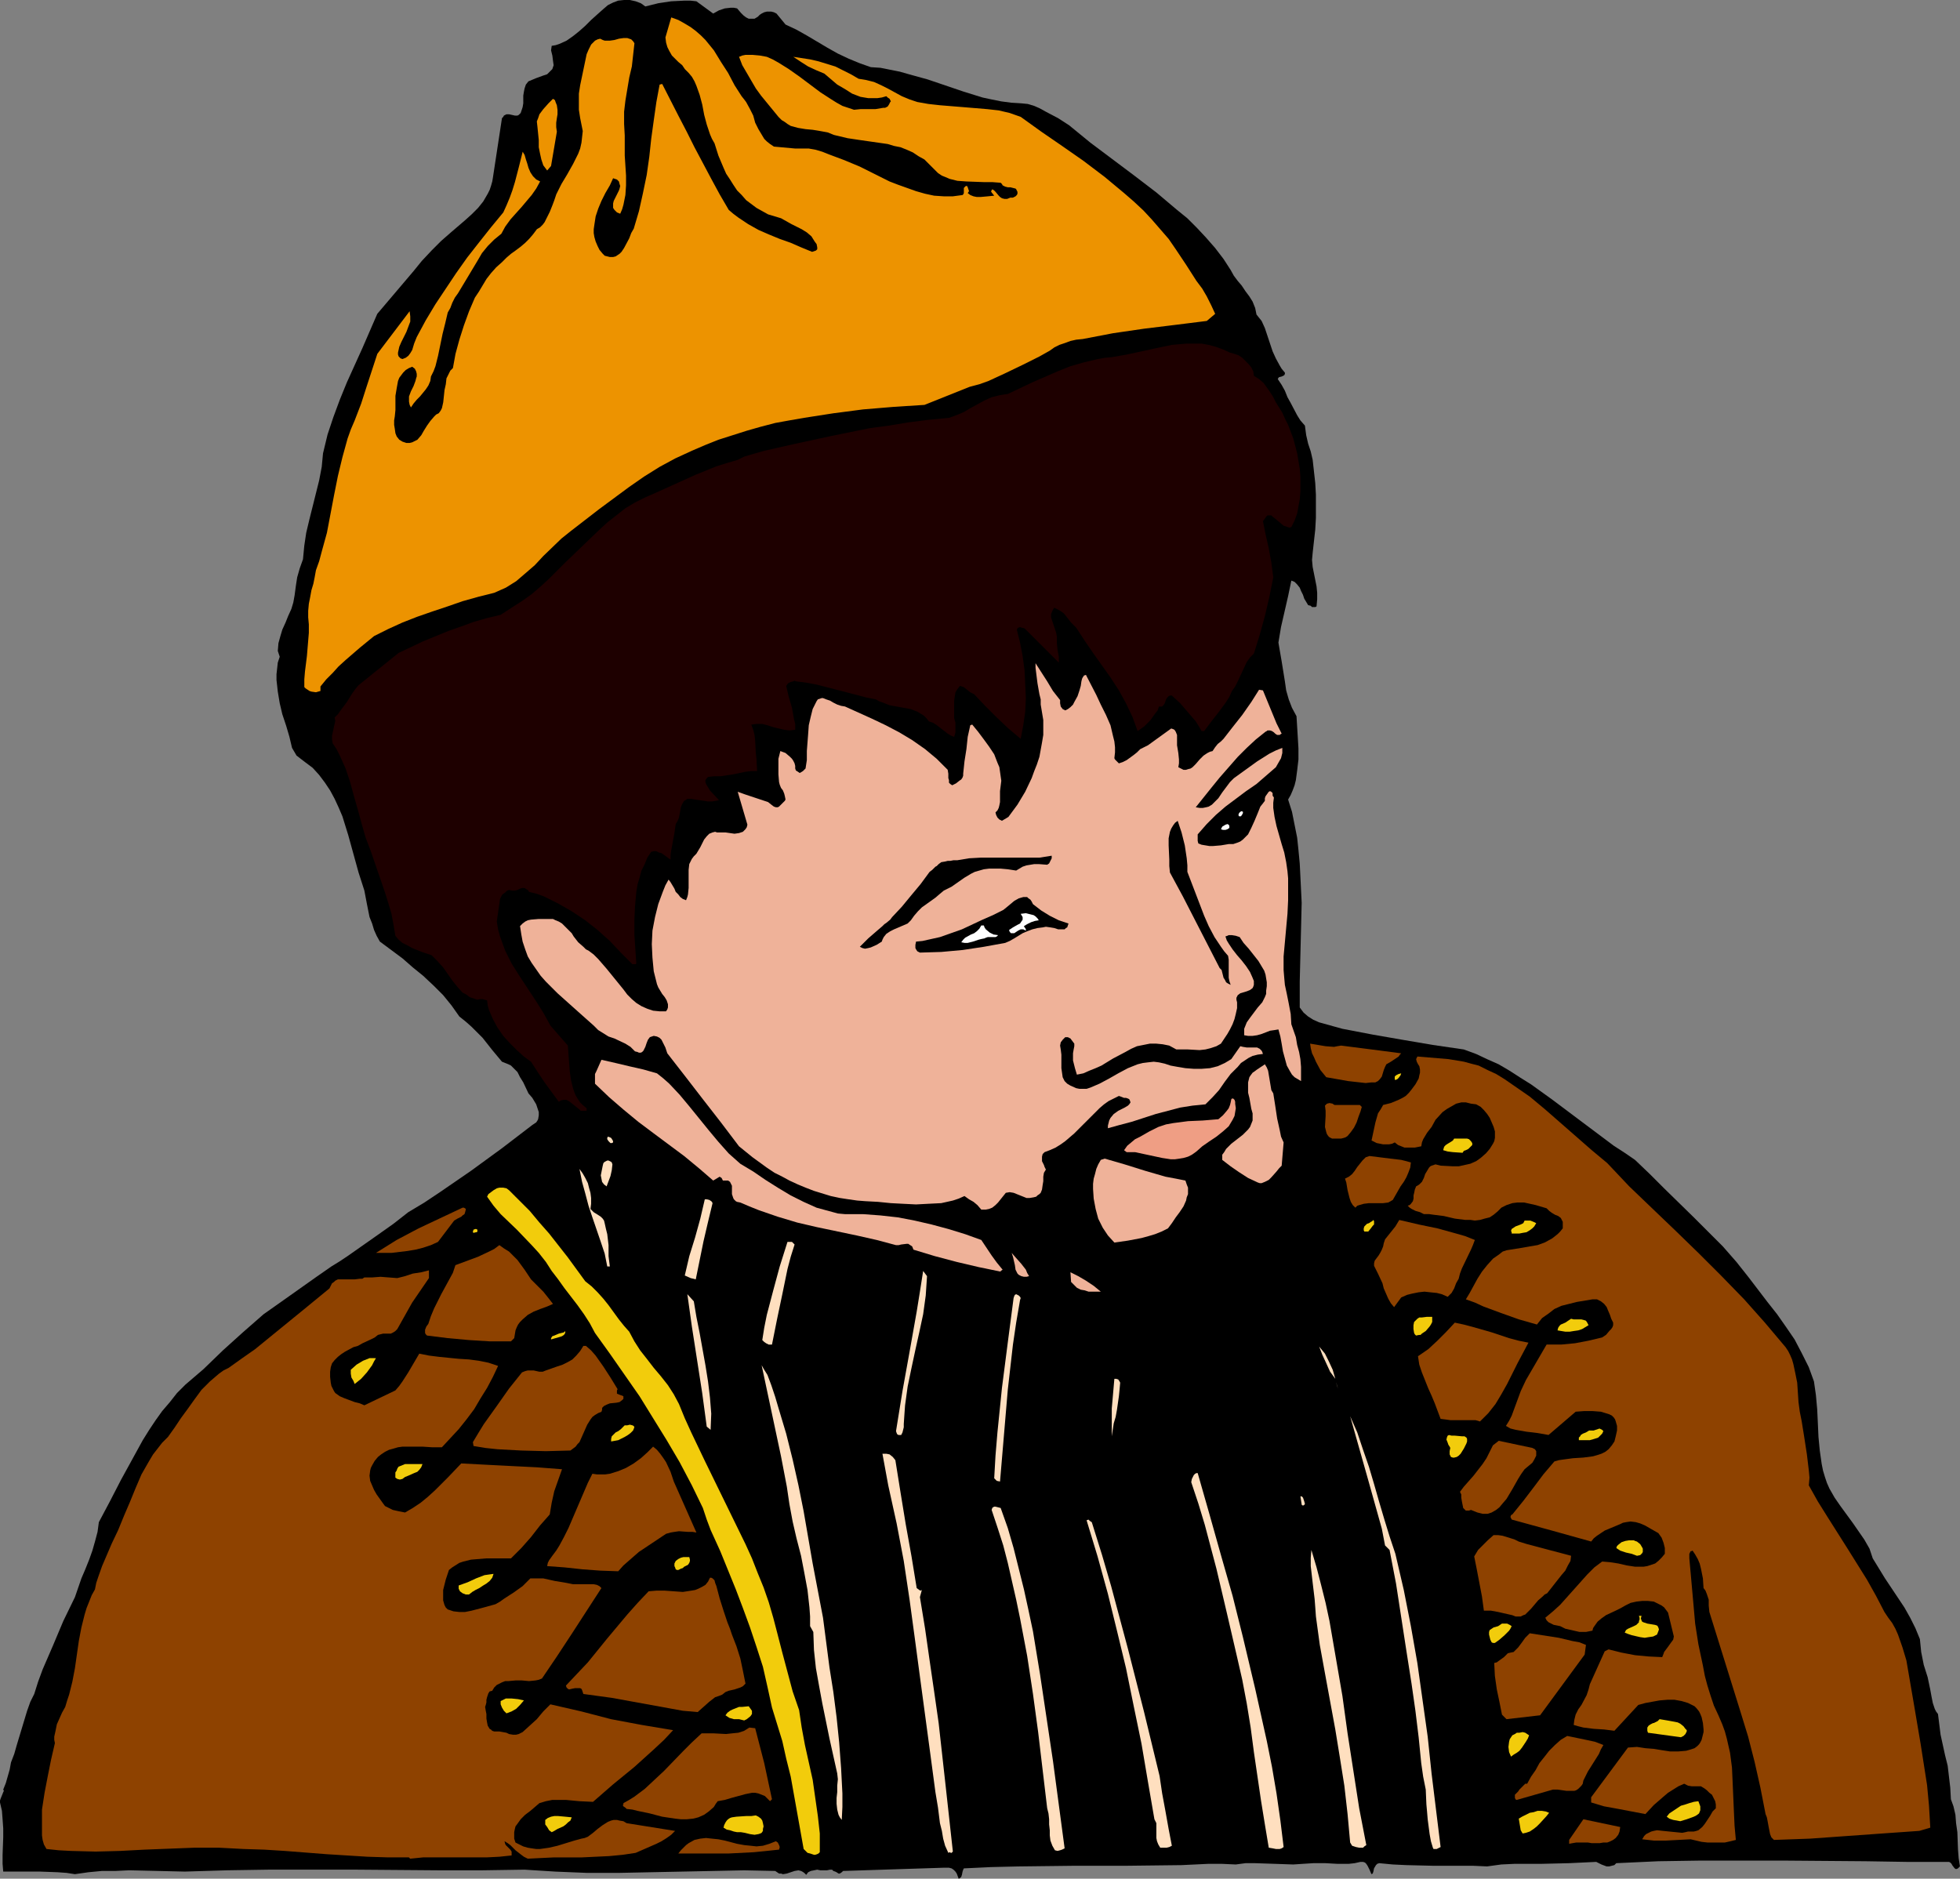 <?xml version="1.0" encoding="UTF-8" standalone="no"?>
<svg
   version="1.0"
   width="129.724mm"
   height="124.359mm"
   id="svg103"
   sodipodi:docname="Man 07.wmf"
   xmlns:inkscape="http://www.inkscape.org/namespaces/inkscape"
   xmlns:sodipodi="http://sodipodi.sourceforge.net/DTD/sodipodi-0.dtd"
   xmlns="http://www.w3.org/2000/svg"
   xmlns:svg="http://www.w3.org/2000/svg">
  <rect width="100%" height="100%" fill="#808080" stroke="none"/>
  <sodipodi:namedview
     id="namedview103"
     pagecolor="#ffffff"
     bordercolor="#000000"
     borderopacity="0.25"
     inkscape:showpageshadow="2"
     inkscape:pageopacity="0.0"
     inkscape:pagecheckerboard="0"
     inkscape:deskcolor="#d1d1d1"
     inkscape:document-units="mm" />
  <defs
     id="defs1">
    <pattern
       id="WMFhbasepattern"
       patternUnits="userSpaceOnUse"
       width="6"
       height="6"
       x="0"
       y="0" />
  </defs>
  <path
     style="fill:#000000;fill-opacity:1;fill-rule:evenodd;stroke:none"
     d="m 161.438,1.616 3.232,-0.808 3.232,-0.485 3.232,-0.162 h 1.616 l 1.454,0.162 4.202,3.07 1.454,-0.808 1.454,-0.485 1.454,-0.162 h 0.808 l 0.808,0.162 0.97,1.131 0.646,0.646 0.646,0.485 0.646,0.323 h 0.808 0.646 l 0.808,-0.485 0.485,-0.485 0.485,-0.323 0.646,-0.323 0.646,-0.162 h 0.485 0.646 l 0.646,0.162 0.646,0.323 2.262,2.747 2.747,1.293 2.586,1.454 5.171,3.07 2.586,1.454 2.747,1.293 2.747,1.131 2.747,0.969 2.424,0.162 2.424,0.485 2.424,0.485 2.262,0.646 4.686,1.293 9.05,3.07 4.686,1.454 2.262,0.485 2.424,0.485 2.424,0.323 2.586,0.162 1.616,0.162 1.616,0.485 1.454,0.646 1.454,0.808 3.07,1.616 2.747,1.777 5.333,4.362 10.989,8.24 5.494,4.201 5.171,4.362 2.586,2.1 2.424,2.424 2.262,2.424 2.262,2.585 2.101,2.747 1.778,2.747 0.808,1.454 0.97,1.293 0.97,1.131 0.97,1.454 0.97,1.293 0.808,1.293 0.646,1.616 0.323,1.616 0.646,0.808 0.646,0.808 0.808,1.777 0.646,1.939 0.646,1.939 0.646,1.939 0.808,1.777 0.97,1.777 0.485,0.808 0.808,0.969 v 0.323 l -0.162,0.323 -0.646,0.323 -0.646,0.162 -0.162,0.162 -0.162,0.323 0.97,1.454 0.808,1.454 0.646,1.616 0.808,1.454 1.616,3.07 0.808,1.293 1.131,1.293 0.323,2.424 0.485,2.1 0.646,1.939 0.485,2.1 0.323,2.908 0.323,2.908 0.162,2.908 v 2.908 2.908 l -0.162,2.908 -0.323,2.908 -0.323,2.908 -0.162,1.777 0.162,1.777 0.646,3.231 0.323,1.616 0.162,1.616 V 149.94 l -0.162,1.777 -0.323,0.162 h -0.323 -0.485 l -0.323,-0.323 -0.646,-0.162 -0.485,-0.808 -0.485,-0.808 -0.323,-0.969 -0.485,-0.969 -0.323,-0.808 -0.646,-0.808 -0.646,-0.646 -0.808,-0.323 -0.808,3.878 -1.778,7.756 -0.646,3.878 0.808,4.686 0.808,5.009 0.323,2.262 0.646,2.262 0.808,2.1 1.131,2.1 0.323,5.332 0.162,2.747 v 2.747 l -0.323,2.747 -0.323,2.424 -0.323,1.293 -0.485,1.293 -0.485,1.131 -0.646,1.131 0.97,3.07 0.646,3.231 0.646,3.231 0.323,3.07 0.323,3.393 0.162,3.231 0.323,6.625 -0.323,13.087 -0.162,6.625 v 6.463 l 0.485,0.646 0.485,0.646 1.131,0.969 1.293,0.808 1.454,0.646 2.909,0.808 2.909,0.808 7.595,1.454 7.434,1.293 7.595,1.293 7.757,1.131 3.07,1.131 2.747,1.293 2.909,1.293 2.747,1.616 2.747,1.777 2.586,1.616 5.171,3.716 5.171,3.878 10.342,7.756 2.747,1.777 2.586,1.777 3.717,3.555 3.555,3.555 7.434,7.271 3.717,3.716 3.555,3.555 3.394,3.878 3.07,3.878 4.686,6.14 2.424,3.07 2.262,3.231 2.101,3.07 1.778,3.393 1.778,3.555 0.646,1.777 0.646,1.777 0.485,3.393 0.323,3.555 0.162,3.393 0.162,3.555 0.323,3.393 0.485,3.393 0.323,1.616 0.485,1.616 0.485,1.454 0.646,1.454 1.293,2.262 1.454,2.1 3.07,4.201 1.454,2.1 1.454,2.1 1.293,2.262 0.808,2.424 3.07,5.009 3.232,4.847 1.616,2.424 1.454,2.585 1.293,2.585 1.131,2.747 0.162,1.616 0.162,1.616 0.646,3.231 0.97,3.07 0.646,3.07 0.323,1.777 0.323,1.616 0.485,1.454 0.323,0.646 0.485,0.646 0.323,2.585 0.323,2.585 1.131,5.17 0.646,2.585 0.323,2.747 0.323,2.747 0.162,2.908 0.646,1.777 0.485,2.1 0.162,2.1 0.323,2.262 0.162,4.362 0.162,2.1 0.323,2.1 -0.162,0.162 -0.162,0.162 -0.162,0.162 -0.323,0.162 h -0.323 l -0.323,-0.323 -0.485,-0.646 -0.162,-0.323 -0.323,-0.323 -0.323,-0.162 h -0.646 -10.019 l -10.181,-0.162 -20.523,-0.162 h -10.504 -10.342 l -10.504,0.162 -10.504,0.485 -0.485,0.485 -0.646,0.162 -0.646,0.162 h -0.646 l -1.293,-0.485 -0.646,-0.323 -0.646,-0.323 -3.394,0.162 -3.394,0.162 -6.787,0.162 h -6.787 l -3.394,0.162 -3.555,0.485 -3.555,-0.162 h -3.394 -6.626 l -6.626,-0.162 -3.394,-0.162 -3.394,-0.323 -0.485,0.162 -0.323,0.323 -0.485,0.808 -0.162,0.808 -0.162,0.485 -0.323,0.162 -0.485,-1.131 -0.485,-0.969 -0.323,-0.485 -0.323,-0.323 -0.485,-0.162 h -0.646 l -1.454,0.323 -1.454,0.162 h -2.909 l -2.909,-0.162 h -3.07 l -2.586,0.162 -2.424,0.162 -4.686,-0.162 -4.848,-0.162 h -2.424 l -2.424,0.323 -3.555,-0.162 h -3.232 l -3.394,0.162 -3.394,0.162 -13.736,0.162 H 268.256 l -13.574,0.162 -6.787,0.162 -6.787,0.323 -0.162,0.323 -0.162,0.485 -0.162,0.808 -0.162,0.485 -0.323,0.323 -0.323,0.162 -0.485,-1.293 -0.323,-0.485 -0.485,-0.485 -0.485,-0.323 -0.646,-0.162 h -0.646 -0.808 l -25.048,0.808 -0.323,0.323 -0.485,0.323 h -0.323 l -0.485,-0.323 -0.323,-0.162 -0.485,-0.162 -0.323,-0.323 h -0.485 l -0.808,0.162 h -0.808 -0.808 l -0.808,-0.162 -0.808,0.162 -0.808,0.162 -0.646,0.323 -0.485,0.646 -0.485,-0.485 -0.485,-0.323 -0.323,-0.162 -0.646,-0.162 -0.97,0.162 -0.97,0.323 -0.97,0.323 -0.97,0.162 -0.485,-0.162 h -0.485 l -0.485,-0.323 -0.485,-0.323 -7.757,-0.162 -7.757,0.162 -15.837,0.323 -7.918,0.162 h -7.757 l -7.918,-0.323 -7.757,-0.485 -10.666,0.162 H 109.888 L 88.718,467.755 H 67.387 l -10.504,0.162 -10.666,0.323 -6.949,-0.162 -6.949,-0.162 -3.394,0.162 h -3.394 l -3.394,0.323 -3.394,0.485 -2.101,-0.323 -2.262,-0.162 -4.363,-0.162 H 5.333 0.808 l -0.162,-1.939 v -2.262 l 0.162,-4.362 v -2.262 L 0.646,455.152 0.485,453.051 0,450.951 v -0.485 l 0.162,-0.485 0.323,-0.808 0.323,-0.808 0.162,-0.323 -0.162,-0.323 0.646,-1.616 0.97,-3.393 0.323,-1.777 0.808,-2.1 0.646,-2.262 2.586,-8.563 0.808,-2.262 0.97,-1.939 0.97,-3.07 1.131,-3.07 2.586,-5.978 2.586,-6.14 2.909,-5.978 1.616,-4.686 0.97,-2.262 0.97,-2.424 0.808,-2.262 0.646,-2.262 0.646,-2.424 0.323,-2.424 2.747,-5.17 2.747,-5.332 2.747,-5.009 2.747,-5.009 1.616,-2.585 1.616,-2.424 1.616,-2.262 1.939,-2.262 1.778,-2.262 2.101,-2.1 2.262,-1.939 2.262,-1.939 4.848,-4.686 5.01,-4.524 2.586,-2.262 2.586,-2.262 2.747,-1.939 2.747,-1.939 3.878,-2.747 3.878,-2.747 3.717,-2.585 2.101,-1.293 1.939,-1.293 7.595,-5.332 3.878,-2.747 3.717,-2.908 4.04,-2.424 3.878,-2.585 7.757,-5.332 7.757,-5.655 7.595,-5.817 0.485,-0.323 0.485,-0.323 0.323,-0.485 0.162,-0.323 0.162,-0.969 v -0.808 l -0.323,-0.969 -0.323,-0.969 -0.485,-0.808 -0.485,-0.808 -0.97,-1.131 -1.293,-2.747 -0.808,-1.293 -0.646,-1.293 -1.131,-1.131 -0.485,-0.485 -0.646,-0.323 -0.808,-0.323 -0.808,-0.323 -2.424,-2.908 -2.424,-3.07 -1.293,-1.293 -1.454,-1.454 -1.454,-1.293 -1.616,-1.293 -1.939,-2.747 -2.101,-2.585 -2.424,-2.424 -2.586,-2.424 -2.586,-2.1 -2.586,-2.262 -5.656,-4.201 -0.808,-1.454 -0.646,-1.454 -0.485,-1.616 -0.646,-1.616 -0.646,-3.231 -0.646,-3.393 -1.454,-4.524 -1.293,-4.686 -1.293,-4.686 -1.454,-4.686 -0.97,-2.262 -0.97,-2.1 -1.131,-2.1 -1.293,-1.939 -1.454,-1.939 -1.616,-1.777 -1.939,-1.454 -2.101,-1.616 -1.131,-1.939 -0.646,-2.747 -0.808,-2.747 -0.97,-2.908 -0.646,-2.747 -0.485,-2.908 -0.323,-2.908 v -1.454 l 0.162,-1.454 0.162,-1.454 0.485,-1.454 -0.485,-1.454 0.162,-1.939 0.485,-1.777 0.485,-1.616 0.808,-1.777 0.646,-1.616 0.808,-1.777 0.485,-1.616 0.323,-1.777 0.323,-2.424 0.323,-2.1 0.646,-2.262 0.808,-2.262 0.323,-3.393 0.485,-3.231 0.808,-3.393 0.808,-3.231 1.616,-6.463 0.646,-3.393 0.323,-3.393 1.131,-4.686 1.454,-4.362 1.616,-4.362 1.778,-4.362 3.878,-8.563 3.717,-8.563 4.525,-5.332 4.525,-5.332 2.101,-2.585 2.424,-2.585 2.424,-2.424 2.586,-2.262 3.394,-2.908 1.616,-1.454 1.616,-1.616 1.293,-1.616 1.131,-1.939 0.485,-0.969 0.323,-0.969 0.323,-1.131 0.162,-0.969 2.262,-14.865 0.323,-0.323 0.162,-0.323 0.646,-0.323 h 0.646 l 1.454,0.323 h 0.646 l 0.323,-0.162 0.162,-0.162 0.323,-0.323 0.162,-0.485 0.323,-0.969 0.162,-0.969 v -1.939 l 0.162,-0.969 0.162,-0.808 0.323,-0.969 0.646,-0.808 1.939,-0.808 1.778,-0.646 0.97,-0.323 0.646,-0.646 0.646,-0.646 0.323,-0.969 -0.162,-1.131 -0.162,-1.293 -0.323,-1.293 0.162,-1.131 0.97,-0.162 0.97,-0.323 1.778,-0.808 1.616,-1.131 1.616,-1.293 1.454,-1.293 1.454,-1.454 1.616,-1.454 1.454,-1.293 1.131,-0.969 1.293,-0.646 1.293,-0.485 L 156.105,0 h 1.454 l 1.454,0.323 1.293,0.485 z"
     id="path1" />
  <path
     style="fill:#ed9300;fill-opacity:1;fill-rule:evenodd;stroke:none"
     d="m 185.517,24.074 0.646,0.808 0.485,0.646 0.97,1.777 0.808,1.616 0.485,1.777 0.808,1.616 0.97,1.616 0.485,0.808 0.646,0.646 0.808,0.646 0.97,0.646 1.778,0.162 1.778,0.162 1.778,0.162 h 3.394 l 1.778,0.323 1.616,0.485 1.616,0.646 3.878,1.454 3.878,1.616 3.555,1.777 3.878,1.939 2.101,0.808 2.262,0.808 2.262,0.808 2.262,0.646 2.262,0.485 2.424,0.162 h 2.262 l 2.424,-0.323 0.162,-0.162 0.162,-0.323 v -0.646 -0.646 l 0.323,-0.323 0.162,-0.162 h 0.323 l 0.162,0.323 0.162,0.485 0.162,0.485 -0.323,0.485 0.646,0.485 0.808,0.323 0.808,0.162 h 0.97 l 1.778,-0.162 1.616,-0.162 -0.646,-0.808 -0.162,-0.323 0.162,-0.162 0.162,-0.323 0.485,0.323 0.323,0.323 0.808,0.969 0.323,0.323 0.485,0.323 0.646,0.162 h 0.646 l 0.808,-0.323 h 0.646 l 0.646,-0.323 0.323,-0.323 0.162,-0.323 v -0.485 l -0.162,-0.323 -0.162,-0.323 -0.162,-0.162 -0.646,-0.162 -0.646,-0.162 h -0.646 l -0.646,-0.162 -0.646,-0.323 -0.162,-0.323 -0.323,-0.323 -2.101,-0.162 h -2.101 l -4.363,-0.162 -2.262,-0.162 -1.939,-0.485 -1.131,-0.485 -0.808,-0.323 -0.97,-0.646 -0.808,-0.808 -1.293,-1.293 -1.293,-1.293 -1.454,-0.808 -1.454,-0.969 -1.454,-0.646 -1.616,-0.646 -1.616,-0.323 -1.616,-0.485 -3.394,-0.485 -3.394,-0.485 -3.232,-0.485 -3.394,-0.808 -0.808,-0.323 -0.808,-0.323 -1.778,-0.323 -1.939,-0.323 -1.778,-0.162 -1.939,-0.323 -1.778,-0.485 -0.808,-0.485 -0.646,-0.485 -0.808,-0.485 -0.808,-0.808 -2.909,-3.555 -1.454,-1.777 -1.293,-1.777 -1.131,-1.939 -1.131,-1.939 -1.131,-1.939 -0.808,-2.1 0.808,-0.323 0.808,-0.162 h 1.778 l 1.778,0.162 1.778,0.323 1.454,0.646 1.454,0.808 2.586,1.616 2.747,1.939 2.586,1.939 2.586,1.939 2.747,1.777 1.293,0.808 1.454,0.808 1.454,0.485 1.454,0.485 1.616,-0.162 h 1.939 1.778 l 0.97,-0.162 0.97,-0.162 h 0.485 l 0.646,-0.323 0.323,-0.485 0.323,-0.646 0.162,-0.162 -0.162,-0.323 -0.162,-0.323 -0.485,-0.323 -0.323,-0.323 -1.131,0.323 -1.131,0.162 h -1.131 -1.131 l -0.97,-0.162 -0.97,-0.162 -2.101,-0.808 -1.778,-1.131 -1.939,-1.131 -3.232,-2.747 -1.939,-0.808 -2.101,-0.969 -1.778,-1.131 -1.939,-1.293 2.101,0.323 2.101,0.323 2.101,0.485 2.101,0.646 2.101,0.646 1.939,0.969 1.939,0.969 1.939,1.131 0.97,0.162 0.97,0.162 1.939,0.485 1.778,0.808 1.616,0.808 3.555,1.939 1.939,0.808 1.939,0.646 2.747,0.485 2.909,0.323 5.979,0.485 5.818,0.485 2.909,0.323 2.747,0.646 2.747,0.969 5.171,3.716 5.171,3.555 5.333,3.716 5.333,4.039 4.848,4.039 2.424,2.1 2.424,2.262 2.101,2.262 2.101,2.424 2.101,2.424 1.778,2.585 2.586,3.878 2.586,4.039 1.454,1.939 1.131,1.939 1.131,2.262 0.97,2.1 -2.101,1.777 -7.757,0.969 -7.918,0.969 -7.757,1.131 -7.595,1.454 -1.616,0.162 -1.454,0.323 -1.293,0.485 -1.454,0.485 -1.293,0.646 -1.131,0.808 -2.586,1.454 -4.202,2.1 -4.363,2.1 -4.202,1.939 -2.262,0.808 -2.424,0.646 -11.312,4.524 -7.595,0.485 -7.757,0.646 -7.434,0.969 -7.272,1.131 -3.717,0.646 -3.555,0.646 -3.717,0.969 -3.394,0.969 -3.555,1.131 -3.555,1.131 -3.232,1.293 -3.394,1.454 -2.101,0.969 -2.101,0.969 -3.878,2.1 -3.878,2.424 -3.717,2.585 -7.434,5.493 -3.555,2.747 -3.555,2.747 -2.424,1.939 -4.525,4.362 -2.101,2.262 -2.424,2.1 -2.262,1.939 -1.293,0.808 -1.293,0.808 -1.454,0.646 -1.454,0.646 -3.878,0.969 -4.04,1.131 -3.717,1.293 -3.878,1.293 -3.717,1.293 -3.717,1.454 -3.555,1.616 -3.555,1.777 -3.555,2.908 -3.555,3.07 -1.778,1.616 -1.454,1.616 -1.616,1.616 -1.454,1.777 v 1.131 l -1.131,0.323 -1.131,-0.162 -0.485,-0.162 -0.485,-0.323 -0.485,-0.323 -0.323,-0.323 v -1.939 l 0.162,-1.939 0.485,-3.878 0.323,-3.878 0.162,-1.939 v -2.1 l -0.162,-1.777 v -1.616 l 0.162,-1.777 0.323,-1.616 0.323,-1.777 0.485,-1.616 0.323,-1.616 0.323,-1.777 0.808,-2.262 0.646,-2.424 1.293,-4.686 1.778,-9.371 0.97,-4.847 1.131,-4.686 1.293,-4.686 0.808,-2.262 0.97,-2.262 1.616,-4.201 1.293,-4.039 2.747,-8.402 8.08,-10.664 0.162,1.293 v 1.293 l -0.485,1.293 -0.485,1.293 -0.646,1.293 -0.646,1.293 -0.485,1.131 -0.323,1.454 v 0.485 l 0.162,0.485 0.485,0.485 0.485,0.162 0.808,-0.323 0.646,-0.485 0.485,-0.646 0.485,-0.808 0.485,-1.616 0.646,-1.616 2.262,-4.201 2.424,-4.039 2.586,-3.878 2.586,-3.878 2.747,-3.878 2.909,-3.716 3.07,-3.878 3.07,-3.716 0.808,-1.777 0.808,-1.939 0.646,-1.777 0.646,-2.1 0.97,-3.716 0.97,-3.878 0.485,0.808 0.323,1.131 0.323,0.969 0.323,1.131 0.485,1.131 0.646,0.969 0.808,0.808 0.97,0.485 -0.97,1.777 -1.131,1.616 -2.586,3.07 -1.454,1.616 -1.293,1.454 -1.293,1.777 -0.97,1.777 -1.778,1.454 -1.616,1.616 -1.454,1.777 -1.131,1.939 -2.424,4.039 -2.424,4.039 -0.808,1.131 -0.646,1.293 -0.485,1.293 -0.646,1.131 -0.646,2.747 -0.646,2.585 -1.131,5.493 -0.646,2.585 -0.485,1.293 -0.646,1.293 -0.162,1.131 -0.485,1.131 -0.646,0.969 -1.454,1.777 -0.808,0.808 -0.808,0.969 -0.646,0.969 -0.323,-0.646 -0.162,-0.808 v -0.485 -0.808 l 0.485,-1.293 0.646,-1.293 0.485,-1.293 0.162,-0.646 0.162,-0.485 v -0.646 l -0.162,-0.646 -0.323,-0.646 -0.646,-0.485 -0.808,0.323 -0.808,0.485 -0.646,0.646 -0.485,0.646 -0.485,0.646 -0.323,0.808 -0.323,1.777 -0.323,1.939 v 1.777 1.777 l -0.162,1.616 -0.162,0.969 v 1.131 l 0.162,0.969 0.162,1.131 0.323,0.808 0.646,0.808 0.808,0.485 0.97,0.323 h 0.808 l 0.646,-0.162 0.646,-0.323 0.646,-0.323 0.97,-1.131 0.646,-1.131 0.808,-1.293 0.808,-1.131 0.97,-1.131 0.485,-0.485 0.646,-0.323 0.485,-0.646 0.323,-0.646 0.323,-1.454 0.323,-3.07 0.323,-1.454 0.162,-1.454 0.646,-1.293 0.323,-0.646 0.646,-0.646 0.646,-3.555 0.97,-3.555 1.131,-3.555 1.293,-3.555 1.454,-3.393 0.97,-1.454 0.97,-1.616 0.97,-1.616 1.131,-1.454 1.293,-1.454 1.454,-1.293 1.131,-1.131 1.131,-0.969 1.131,-0.808 1.293,-0.969 1.131,-0.969 0.97,-0.969 0.97,-1.131 0.97,-1.293 0.808,-0.485 0.646,-0.646 0.485,-0.646 0.485,-0.969 0.808,-1.616 0.646,-1.616 0.485,-1.293 0.485,-1.454 1.293,-2.585 1.454,-2.424 1.454,-2.585 1.293,-2.585 0.485,-1.293 0.323,-1.454 0.162,-1.454 0.162,-1.454 -0.323,-1.616 -0.323,-1.616 -0.323,-2.1 v -2.1 -1.939 l 0.323,-2.1 0.808,-3.878 0.808,-3.878 0.485,-1.131 0.323,-0.646 0.323,-0.646 0.485,-0.485 0.485,-0.485 0.646,-0.323 0.646,-0.162 0.646,0.323 0.485,0.162 h 1.293 l 1.131,-0.162 1.131,-0.323 1.131,-0.162 h 0.97 l 0.485,0.162 0.485,0.162 0.485,0.485 0.323,0.485 -0.323,2.908 -0.323,2.908 -0.646,2.747 -0.485,2.908 -0.485,2.908 -0.323,2.747 v 3.07 l 0.162,2.908 v 2.424 2.585 l 0.323,5.009 v 2.424 l -0.162,2.424 -0.485,2.424 -0.323,1.131 -0.485,1.131 -0.808,-0.323 -0.646,-0.646 -0.323,-0.485 V 51.38 50.896 l 0.162,-0.646 0.646,-1.293 0.646,-1.293 0.162,-0.485 0.162,-0.646 -0.162,-0.485 -0.162,-0.646 -0.485,-0.485 -0.97,-0.323 -0.808,1.777 -1.131,1.939 -0.97,1.939 -0.808,1.939 -0.646,1.939 -0.323,2.1 -0.162,1.131 v 0.969 l 0.162,0.969 0.323,1.131 0.485,1.131 0.485,0.969 0.808,0.969 0.485,0.485 0.646,0.162 0.646,0.162 h 0.808 l 0.646,-0.162 0.485,-0.323 0.485,-0.323 0.485,-0.485 0.646,-0.969 1.293,-2.424 0.485,-1.293 0.646,-1.131 1.293,-4.362 0.97,-4.362 0.97,-4.686 0.646,-4.524 0.485,-4.524 0.646,-4.686 0.646,-4.524 0.808,-4.362 0.646,-0.162 4.04,7.917 2.101,4.039 1.939,3.878 4.202,7.917 2.101,3.878 2.262,3.878 1.131,0.969 1.293,0.969 2.424,1.616 2.586,1.454 2.586,1.131 2.747,1.131 2.747,0.969 2.586,1.131 2.747,1.131 0.485,-0.162 0.485,-0.162 0.323,-0.323 v -0.485 l -0.162,-0.808 -0.485,-0.646 -0.808,-1.293 -1.131,-0.969 -1.293,-0.808 -2.586,-1.293 -2.586,-1.454 -1.616,-0.485 -1.616,-0.485 -1.454,-0.808 -1.454,-0.808 -1.293,-0.969 -1.293,-0.969 -1.131,-1.293 -1.131,-1.131 -0.97,-1.454 -0.808,-1.293 -0.97,-1.454 -0.646,-1.454 -1.293,-3.07 -0.97,-3.07 -0.646,-1.131 -0.485,-1.131 -0.808,-2.424 -0.646,-2.424 -0.485,-2.585 -0.646,-2.424 -0.808,-2.262 -0.485,-1.131 -0.646,-1.131 -0.808,-0.969 -0.97,-0.969 -0.646,-0.969 -0.97,-0.808 -1.616,-1.616 -0.646,-1.131 -0.485,-0.969 -0.323,-1.131 -0.162,-1.293 1.454,-5.009 1.778,0.646 1.454,0.808 1.616,0.969 1.293,0.969 1.293,1.131 1.131,1.131 2.101,2.585 1.778,2.908 1.778,2.747 1.616,3.07 z"
     id="path2" />
  <path
     style="fill:#ed9300;fill-opacity:1;fill-rule:evenodd;stroke:none"
     d="m 139.299,32.961 -1.454,8.563 -0.97,1.131 -0.485,-0.646 -0.485,-0.646 -0.485,-1.454 -0.323,-1.454 -0.323,-1.616 V 35.061 l -0.162,-1.616 -0.162,-1.616 -0.162,-1.454 0.323,-0.808 0.323,-0.969 0.97,-1.293 1.293,-1.454 1.131,-1.131 0.485,0.323 0.162,0.485 0.323,0.808 0.162,1.131 v 1.131 l -0.162,0.969 -0.162,1.131 v 1.131 z"
     id="path3" />
  <path
     style="fill:#1e0000;fill-opacity:1;fill-rule:evenodd;stroke:none"
     d="m 307.686,88.219 1.131,0.323 0.97,0.323 0.97,0.646 0.808,0.808 0.808,0.808 0.646,0.808 0.485,0.969 0.162,1.131 1.293,0.808 1.131,0.969 0.808,1.131 0.808,1.131 0.808,1.293 0.646,1.293 1.616,2.585 0.646,1.454 0.808,1.616 1.293,3.393 0.97,3.716 0.323,1.939 0.323,1.939 0.162,1.939 v 1.939 1.777 l -0.162,1.939 -0.323,1.777 -0.323,1.777 -0.646,1.777 -0.808,1.616 -0.485,0.162 -0.485,-0.162 -0.485,-0.162 -0.485,-0.162 -0.97,-0.808 -0.97,-0.808 -0.808,-0.646 -0.323,-0.323 h -0.485 -0.485 l -0.323,0.323 -0.323,0.485 -0.485,0.646 0.646,3.231 0.808,3.555 0.646,3.555 0.485,3.716 -0.97,4.847 -1.131,4.847 -1.293,4.686 -1.454,4.686 -0.97,0.969 -0.808,1.131 -1.131,2.424 -1.131,2.424 -0.646,1.293 -0.808,1.131 -0.646,1.454 -0.808,1.293 -1.778,2.424 -1.778,2.262 -1.939,2.585 h -0.646 l -0.646,-1.131 -0.808,-1.293 -1.939,-2.262 -1.939,-2.262 -2.101,-1.939 h -0.485 l -0.323,0.162 -0.323,0.323 -0.323,0.485 -0.162,0.485 -0.162,0.485 -0.323,0.485 -0.323,0.323 h -0.485 -0.323 l -0.323,0.969 -0.646,0.808 -1.131,1.616 -1.616,1.616 -1.616,1.131 -0.646,-1.777 -0.646,-1.777 -1.616,-3.393 -1.778,-3.231 -2.101,-3.231 -4.363,-6.14 -2.101,-3.07 -2.101,-3.231 -1.293,-1.293 -1.131,-1.454 -0.646,-0.808 -0.646,-0.485 -0.808,-0.485 -0.97,-0.485 -0.323,0.485 -0.162,0.323 -0.323,0.808 v 0.808 l 0.323,0.969 0.646,1.939 0.323,0.969 0.162,0.969 v 0.808 0.808 l 0.162,1.616 0.323,1.777 v 0.646 0.808 l -8.565,-8.563 -0.646,-0.162 -0.485,-0.162 -0.485,0.162 -0.162,0.162 -0.162,0.323 0.808,3.231 0.646,3.393 0.485,3.555 0.162,3.393 0.162,3.555 -0.162,3.393 -0.485,3.393 -0.646,3.393 -3.07,-2.585 -2.909,-2.747 -2.909,-2.908 -2.747,-2.908 -0.97,-0.485 -0.808,-0.646 -0.808,-0.646 -0.97,-0.323 -0.646,0.808 -0.485,0.808 -0.162,0.969 -0.162,1.131 v 2.1 2.262 l 0.323,1.131 v 1.293 1.131 l -0.323,1.131 -0.808,-0.323 -0.808,-0.485 -2.909,-2.262 -0.808,-0.485 -0.97,-0.323 -0.646,-0.808 -0.646,-0.646 -0.808,-0.485 -0.808,-0.485 -1.616,-0.646 -1.778,-0.323 -1.778,-0.323 -1.778,-0.323 -1.616,-0.646 -0.97,-0.323 -0.808,-0.485 -2.424,-0.485 -2.424,-0.646 -5.01,-1.293 -5.01,-1.293 -2.586,-0.485 -2.586,-0.323 -0.323,-0.162 -0.323,0.162 -0.646,0.162 -0.646,0.323 -0.485,0.646 0.646,2.747 0.808,2.747 0.485,2.747 0.323,1.293 v 1.454 l -1.454,0.162 -1.293,-0.162 -2.747,-0.646 -1.454,-0.485 -1.293,-0.323 h -1.454 l -1.293,0.162 0.485,1.293 0.323,1.293 0.162,1.454 0.162,3.07 0.162,1.454 0.162,3.07 h -1.454 l -1.454,0.162 -3.07,0.646 -3.232,0.485 h -1.616 l -1.454,0.162 -0.323,0.323 -0.323,0.485 v 0.485 l 0.162,0.485 0.485,0.808 0.485,0.808 2.262,2.424 -0.808,0.162 -0.97,0.162 h -0.97 l -0.97,-0.162 -2.262,-0.323 -0.97,-0.162 h -0.97 l -0.485,0.323 -0.323,0.162 -0.485,0.808 -0.323,0.808 -0.323,1.777 -0.162,0.808 -0.323,0.808 -0.485,0.808 -0.162,1.131 -0.162,1.131 -0.808,4.362 -0.162,1.131 v 1.131 l -0.485,-0.323 -0.646,-0.485 -1.131,-0.808 -0.646,-0.162 -0.646,-0.323 h -0.646 l -0.646,0.162 -0.97,1.454 -0.646,1.616 -0.808,1.616 -0.485,1.777 -0.485,1.616 -0.323,1.939 -0.323,3.555 -0.162,3.555 v 3.555 l 0.485,7.271 -0.162,0.162 h -0.323 -0.323 -0.162 l -2.909,-2.908 -2.747,-2.908 -3.07,-2.747 -3.07,-2.424 -3.394,-2.262 -3.394,-1.939 -3.555,-1.777 -1.778,-0.646 -1.939,-0.485 -0.323,-0.485 -0.323,-0.162 -0.485,-0.323 h -0.646 l -0.485,0.162 -0.646,0.323 -0.646,0.162 h -0.646 l -0.808,-0.162 -0.485,0.162 -0.485,0.485 -0.485,0.323 -0.323,0.323 -0.485,0.969 -0.162,1.131 -0.323,2.262 -0.162,1.131 -0.162,1.131 0.323,1.939 0.485,1.777 0.646,1.777 0.646,1.777 1.616,3.231 1.939,3.07 4.04,6.14 1.939,3.07 1.778,3.231 4.363,5.009 0.323,4.362 0.162,2.1 0.323,2.262 0.485,1.939 0.323,0.969 0.323,0.808 0.485,0.808 0.646,0.969 0.646,0.646 0.97,0.808 v 0.646 h -0.485 -0.485 -0.485 l -0.323,-0.323 -0.808,-0.646 -0.808,-0.646 -0.808,-0.646 -0.808,-0.485 h -0.485 -0.323 l -0.646,0.162 -0.485,0.323 -3.555,-4.847 -1.616,-2.424 -1.778,-2.747 -1.778,-1.293 -1.778,-1.616 -1.778,-1.777 -1.616,-1.777 -1.454,-2.1 -1.131,-2.1 -0.97,-2.262 -0.323,-1.131 -0.162,-1.293 -1.131,-0.323 h -0.646 l -0.646,0.162 -0.97,-0.323 -0.97,-0.323 -0.808,-0.646 -0.97,-0.485 -1.293,-1.454 -1.293,-1.616 -1.131,-1.616 -1.131,-1.616 -1.454,-1.616 -1.454,-1.454 -2.424,-0.808 -2.424,-0.969 -1.131,-0.646 -1.293,-0.646 -0.97,-0.808 -0.808,-0.969 -0.485,-2.908 -0.485,-2.585 -0.808,-2.747 -0.808,-2.585 -1.778,-5.17 -1.778,-5.17 -1.293,-3.393 -0.97,-3.393 -0.97,-3.555 -0.97,-3.393 -0.97,-3.555 -1.131,-3.393 -1.454,-3.231 -0.808,-1.616 -0.97,-1.454 -0.162,-0.969 v -0.969 l 0.323,-1.454 0.162,-0.808 0.162,-0.646 0.162,-0.808 -0.162,-0.808 0.808,-0.808 0.808,-1.131 1.454,-1.939 1.293,-2.1 0.808,-1.131 0.808,-0.969 10.019,-8.079 6.141,-2.908 6.302,-2.585 3.232,-1.131 3.07,-1.131 3.394,-0.969 3.394,-0.808 3.232,-2.1 2.262,-1.454 2.262,-1.616 2.262,-1.939 2.101,-1.939 4.04,-4.039 4.202,-4.039 4.202,-4.039 2.101,-1.939 2.262,-1.777 2.262,-1.777 2.424,-1.454 2.586,-1.293 2.586,-1.131 5.01,-2.262 5.01,-2.262 5.171,-2.1 2.586,-0.808 2.747,-0.808 1.616,-0.808 1.616,-0.485 3.394,-0.969 3.555,-0.808 3.555,-0.808 9.696,-2.1 9.534,-1.939 4.848,-0.646 4.848,-0.808 5.01,-0.646 5.171,-0.485 1.778,-0.646 1.939,-0.808 1.616,-0.969 1.778,-0.969 1.778,-0.969 1.778,-0.808 1.939,-0.485 0.97,-0.162 1.131,-0.162 6.141,-2.908 6.302,-2.747 3.232,-1.293 3.394,-0.969 3.394,-0.808 1.778,-0.323 1.778,-0.162 3.717,-0.646 3.717,-0.808 3.717,-0.808 3.878,-0.808 1.778,-0.162 1.939,-0.162 h 1.778 1.939 l 1.778,0.323 1.778,0.485 1.778,0.646 z"
     id="path4" />
  <path
     style="fill:#efb299;fill-opacity:1;fill-rule:evenodd;stroke:none"
     d="m 265.185,175.145 v 0.808 l 0.162,0.808 0.485,0.646 0.323,0.162 0.323,0.162 0.646,-0.323 0.646,-0.485 0.646,-0.646 0.323,-0.646 0.808,-1.454 0.485,-1.454 0.323,-1.131 0.162,-1.131 0.162,-0.646 0.162,-0.323 0.323,-0.485 0.485,-0.162 2.586,5.009 1.131,2.424 1.293,2.585 1.131,2.585 0.646,2.747 0.323,1.293 0.162,1.454 v 1.293 l -0.162,1.454 0.162,0.323 0.323,0.323 0.646,0.646 0.97,-0.323 0.97,-0.485 1.778,-1.293 0.808,-0.646 0.808,-0.808 0.97,-0.485 0.97,-0.485 5.818,-4.201 0.485,0.162 0.323,0.162 0.323,0.485 0.323,0.808 v 0.646 0.969 0.969 l 0.323,1.939 0.162,1.616 v 0.969 l -0.162,0.969 0.646,0.323 0.646,0.323 h 0.646 l 0.485,-0.162 0.646,-0.162 0.485,-0.323 0.808,-0.808 0.97,-1.131 0.97,-0.969 0.97,-0.646 0.646,-0.323 0.646,-0.162 0.323,-0.485 0.323,-0.485 0.646,-0.808 0.808,-0.646 0.646,-0.646 2.262,-2.908 2.424,-3.07 2.262,-3.231 1.939,-3.07 0.97,0.162 1.131,2.747 2.262,5.493 0.646,1.293 0.646,1.293 -0.323,0.162 -0.162,0.162 h -0.646 l -0.485,-0.323 -0.323,-0.323 -0.485,-0.323 -0.485,-0.162 h -0.646 l -0.162,0.162 -0.323,0.162 -2.424,1.939 -2.262,2.1 -2.262,2.262 -2.262,2.585 -2.262,2.585 -2.101,2.585 -1.939,2.424 -1.939,2.424 0.97,0.162 h 0.808 l 0.808,-0.162 0.646,-0.162 0.808,-0.485 0.485,-0.485 1.131,-1.131 0.97,-1.454 0.97,-1.293 0.97,-1.293 0.485,-0.485 0.485,-0.485 2.909,-2.1 2.909,-2.1 3.07,-1.939 1.616,-0.808 1.616,-0.646 v 0.646 0.646 l -0.323,1.293 -1.293,2.262 -2.424,2.1 -2.424,2.1 -2.586,1.777 -1.293,0.969 -1.293,0.969 -2.586,1.939 -2.424,2.1 -2.262,2.262 -2.262,2.585 v 0.485 0.646 0.485 l 0.162,0.646 0.808,0.323 0.97,0.162 0.97,0.162 h 0.97 l 1.939,-0.162 1.939,-0.323 h 1.131 l 0.97,-0.323 0.808,-0.323 0.646,-0.485 0.646,-0.646 0.646,-0.646 0.808,-1.616 0.808,-1.777 0.808,-1.939 0.646,-1.616 0.646,-0.808 0.485,-0.646 v -0.646 l 0.162,-0.485 0.808,-1.131 0.323,-0.162 0.323,0.162 0.162,0.162 0.162,0.162 v 0.646 l 0.323,0.485 -0.162,1.293 v 1.293 l 0.323,2.262 0.485,2.262 0.646,2.262 0.323,1.131 0.323,1.131 0.646,2.1 0.485,2.424 0.323,2.262 0.162,1.777 v 1.777 3.716 l -0.162,3.393 -0.323,3.555 -0.323,3.555 -0.323,3.555 v 3.393 l 0.162,1.939 0.162,1.777 0.485,2.262 0.485,2.424 0.485,2.585 0.162,2.585 1.131,3.231 0.323,1.939 0.485,1.777 0.323,1.777 0.162,1.939 v 1.777 1.777 l -0.808,-0.485 -0.808,-0.485 -0.646,-0.646 -0.485,-0.808 -0.808,-1.454 -0.485,-1.777 -0.485,-1.777 -0.323,-1.939 -0.323,-1.777 -0.485,-1.777 -0.97,0.162 -1.131,0.162 -2.101,0.808 -1.131,0.323 -1.131,0.162 h -1.131 l -0.97,-0.162 v -0.808 -0.808 l 0.323,-0.808 0.323,-0.808 0.808,-1.131 0.97,-1.293 0.97,-1.293 1.131,-1.293 0.646,-1.293 0.323,-0.808 v -0.808 l 0.162,-1.131 v -0.969 l -0.162,-0.969 -0.162,-0.969 -0.323,-0.969 -0.485,-0.808 -0.97,-1.616 -2.424,-3.07 -1.293,-1.454 -0.97,-1.454 -0.97,-0.323 -0.97,-0.162 h -0.808 l -0.323,0.162 -0.485,0.162 0.323,0.969 0.485,0.808 0.97,1.454 1.131,1.454 1.131,1.293 1.131,1.454 0.97,1.454 0.646,1.454 0.323,0.808 v 0.969 l -0.162,0.485 -0.162,0.323 -0.646,0.485 -0.808,0.323 -1.616,0.485 -0.646,0.485 -0.162,0.323 -0.162,0.323 v 0.485 l 0.162,0.646 v 1.454 l -0.323,1.454 -0.323,1.293 -0.485,1.293 -0.646,1.293 -0.646,1.131 -1.616,2.424 -1.131,0.646 -1.454,0.485 -1.293,0.323 -1.454,0.162 -2.909,-0.162 h -2.909 l -1.778,-0.969 -1.616,-0.323 -1.616,-0.162 h -1.616 l -1.616,0.323 -1.616,0.323 -1.454,0.646 -1.454,0.808 -3.07,1.616 -2.909,1.777 -1.454,0.646 -1.616,0.646 -1.454,0.646 -1.616,0.323 -0.485,-1.616 -0.485,-1.939 v -0.969 -0.808 l 0.162,-0.969 0.162,-0.808 v -0.323 -0.323 l -0.485,-0.646 -0.485,-0.646 -0.323,-0.162 -0.323,-0.162 h -0.323 -0.323 l -0.646,0.646 -0.485,0.646 -0.162,0.808 0.162,0.969 0.162,1.293 v 3.393 l 0.162,1.131 0.162,1.131 0.485,0.969 0.646,0.646 0.808,0.485 1.454,0.646 0.808,0.162 h 0.97 0.808 l 0.97,-0.323 2.262,-0.969 2.424,-1.293 2.262,-1.293 2.424,-1.293 2.424,-0.969 1.293,-0.323 1.293,-0.162 1.454,-0.162 1.293,0.162 1.454,0.323 1.454,0.485 1.778,0.323 1.939,0.323 2.101,0.162 h 1.939 l 2.101,-0.162 1.939,-0.485 1.778,-0.808 1.616,-0.969 2.262,-3.231 0.646,0.162 0.97,0.162 h 1.778 0.808 l 0.646,0.323 0.485,0.485 0.162,0.323 0.162,0.485 -1.293,0.162 -1.293,0.323 -0.97,0.485 -0.97,0.646 -0.97,0.646 -0.808,0.969 -1.778,1.777 -1.454,1.939 -1.454,2.1 -1.616,1.777 -0.97,0.969 -0.808,0.808 -3.232,0.323 -3.07,0.485 -3.07,0.808 -3.07,0.808 -5.979,1.939 -3.07,0.808 -2.909,0.808 v -0.646 l 0.162,-0.646 0.162,-0.646 0.323,-0.646 0.808,-0.969 1.131,-0.808 0.97,-0.485 0.646,-0.323 0.808,-0.485 0.323,-0.323 0.323,-0.485 -0.162,-0.485 -0.162,-0.323 -0.323,-0.162 -0.485,-0.162 h -0.485 l -0.808,-0.323 -0.485,-0.162 -1.293,0.646 -1.293,0.646 -1.131,0.808 -1.131,0.969 -2.101,2.1 -4.202,4.201 -2.262,1.939 -1.131,0.808 -1.293,0.808 -1.454,0.646 -1.293,0.485 -0.485,0.485 -0.162,0.646 v 0.485 0.646 l 0.485,0.969 0.162,0.485 0.323,0.646 -0.485,0.808 -0.162,0.969 v 1.131 l -0.162,0.969 -0.162,1.131 -0.323,0.808 -0.323,0.323 -0.485,0.323 -0.323,0.323 -0.646,0.162 -0.97,0.162 h -0.808 l -0.808,-0.323 -0.808,-0.323 -0.808,-0.323 -0.808,-0.323 -0.97,-0.162 -0.97,0.162 -1.293,1.616 -0.646,0.808 -0.646,0.646 -0.808,0.646 -0.808,0.323 -0.808,0.162 h -1.131 l -0.97,-1.131 -0.97,-0.808 -1.131,-0.646 -1.131,-0.808 -1.454,0.646 -1.454,0.485 -1.454,0.323 -1.454,0.323 -3.232,0.162 -3.07,0.162 -3.232,-0.162 -3.07,-0.162 -3.232,-0.323 -3.07,-0.162 -2.101,-0.162 -2.262,-0.323 -2.101,-0.323 -2.262,-0.485 -2.101,-0.646 -2.101,-0.646 -2.101,-0.808 -1.939,-0.808 -2.101,-0.969 -1.778,-0.969 -1.939,-0.969 -1.939,-1.293 -3.555,-2.585 -3.394,-2.747 -4.525,-5.978 -4.525,-5.817 -4.363,-5.655 -4.525,-5.817 -0.485,-1.454 -0.646,-1.293 -0.323,-0.646 -0.485,-0.485 -0.646,-0.323 -0.808,-0.162 -0.485,0.162 -0.485,0.162 -0.485,0.646 -0.323,0.808 -0.162,0.485 -0.162,0.485 -0.323,0.646 -0.162,0.323 -0.323,0.323 -0.323,0.162 h -0.485 l -0.323,-0.162 -0.646,-0.162 -1.131,-1.131 -1.293,-0.808 -2.747,-1.293 -1.454,-0.485 -1.293,-0.808 -1.293,-0.808 -1.131,-1.131 -2.909,-2.585 -3.07,-2.747 -3.07,-2.747 -2.909,-2.908 -1.293,-1.454 -1.131,-1.616 -1.131,-1.616 -0.97,-1.616 -0.646,-1.777 -0.646,-1.939 -0.323,-1.777 -0.323,-2.1 0.646,-0.646 0.646,-0.485 0.646,-0.323 0.808,-0.162 1.939,-0.162 h 1.616 0.97 0.97 l 0.646,0.323 0.808,0.323 0.808,0.485 0.485,0.485 1.293,1.293 0.646,0.646 0.485,0.808 1.131,1.454 1.293,1.131 0.646,0.646 0.646,0.323 1.293,0.969 1.131,1.131 2.101,2.424 2.101,2.585 2.101,2.585 0.97,1.293 1.131,1.131 1.131,0.969 1.293,0.808 1.454,0.646 1.454,0.485 1.616,0.162 h 1.616 l 0.323,-0.485 0.162,-0.485 v -0.808 l -0.323,-0.969 -0.485,-0.808 -0.646,-0.808 -0.485,-0.808 -0.485,-0.808 -0.323,-0.808 -0.808,-3.231 -0.323,-3.393 -0.162,-3.393 0.162,-3.393 0.646,-3.393 0.808,-3.231 1.131,-3.07 0.646,-1.616 0.808,-1.454 0.485,0.646 0.97,1.616 0.323,0.808 0.646,0.646 0.485,0.646 0.646,0.485 0.808,0.323 0.323,-0.808 0.162,-0.646 0.162,-1.616 v -1.454 -1.454 -1.616 l 0.162,-1.454 0.323,-0.646 0.323,-0.646 0.485,-0.646 0.646,-0.646 0.485,-0.808 0.485,-0.808 0.97,-1.939 0.646,-0.808 0.646,-0.646 0.808,-0.323 0.646,-0.162 0.485,0.162 h 0.97 1.131 l 2.262,0.323 1.131,-0.162 0.97,-0.323 0.323,-0.323 0.323,-0.323 0.323,-0.485 0.162,-0.646 -2.424,-8.24 1.778,0.646 1.939,0.646 1.939,0.646 1.939,0.646 0.808,0.646 0.646,0.485 0.485,0.162 h 0.485 l 0.323,-0.162 0.485,-0.485 0.323,-0.323 0.323,-0.323 0.323,-0.323 0.162,-0.323 -0.162,-0.808 -0.162,-0.646 -0.323,-0.808 -0.485,-0.646 -0.323,-0.808 -0.162,-0.646 -0.162,-1.939 v -1.939 -1.939 l 0.485,-1.939 1.293,0.485 1.131,0.969 0.485,0.485 0.323,0.485 0.323,0.646 0.162,0.646 v 0.646 l 0.162,0.485 0.485,0.323 0.485,0.323 0.808,-0.485 0.323,-0.323 0.323,-0.323 0.323,-2.1 v -2.262 l 0.323,-4.201 0.162,-2.262 0.485,-2.1 0.485,-1.939 0.97,-1.939 0.323,-0.485 0.485,-0.162 0.485,-0.162 h 0.323 l 0.808,0.323 0.97,0.323 0.808,0.485 0.97,0.485 0.97,0.323 0.97,0.162 6.787,3.07 3.394,1.616 3.394,1.777 3.232,1.939 3.232,2.262 2.909,2.424 1.454,1.454 1.293,1.293 0.162,0.969 v 1.131 l 0.162,0.485 v 0.646 l 0.323,0.323 0.485,0.323 0.97,-0.485 0.808,-0.646 0.485,-0.323 0.323,-0.485 0.162,-0.485 v -0.485 l 0.323,-3.07 0.485,-3.07 0.323,-3.07 0.646,-2.908 0.485,-0.162 1.454,1.777 1.454,1.939 1.293,1.777 1.293,1.939 0.808,2.1 0.485,1.131 0.162,1.131 0.162,1.131 0.162,1.131 -0.162,1.293 -0.162,1.293 v 1.454 1.293 l -0.162,0.808 -0.162,0.646 -0.323,0.646 -0.485,0.485 0.162,0.646 0.323,0.646 0.485,0.485 0.323,0.162 0.323,0.162 1.616,-0.969 2.262,-3.07 1.939,-3.231 1.616,-3.393 0.646,-1.777 0.646,-1.616 0.646,-1.939 0.323,-1.777 0.323,-1.777 0.323,-1.939 v -1.777 -1.939 l -0.323,-1.939 -0.323,-1.939 v -1.293 l -0.323,-1.293 -0.485,-2.747 -0.323,-2.585 -0.162,-1.293 v -1.131 l 1.454,2.262 1.454,2.262 1.454,2.424 z"
     id="path5" />
  <path
     style="fill:#ffffff;fill-opacity:1;fill-rule:evenodd;stroke:none"
     d="m 310.918,203.098 v 0.323 l -0.162,0.323 -0.323,0.485 h -0.485 l -0.162,-0.323 0.162,-0.485 0.323,-0.323 0.323,-0.162 z"
     id="path6" />
  <path
     style="fill:#000000;fill-opacity:1;fill-rule:evenodd;stroke:none"
     d="m 297.02,218.124 2.101,5.493 2.101,5.493 1.131,2.585 1.454,2.747 1.616,2.424 0.808,1.131 0.97,1.131 0.162,0.969 v 0.969 0.969 2.585 l 0.162,0.808 0.323,0.969 -0.646,-0.323 -0.485,-0.323 -0.323,-0.646 -0.323,-0.485 -0.162,-0.646 -0.162,-0.646 -0.162,-0.646 -0.485,-0.485 -3.07,-5.978 -3.07,-5.978 -3.07,-5.978 -3.232,-5.978 -0.162,-1.616 v -1.616 l -0.162,-3.555 v -1.777 l 0.323,-1.616 0.323,-0.808 0.485,-0.808 0.485,-0.646 0.646,-0.485 0.97,2.908 0.808,3.231 0.485,3.231 0.162,1.777 z"
     id="path7" />
  <path
     style="fill:#ffffff;fill-opacity:1;fill-rule:evenodd;stroke:none"
     d="m 307.524,207.137 -0.485,0.323 -0.485,0.162 h -0.646 l -0.485,-0.162 0.162,-0.323 0.162,-0.323 0.808,-0.485 0.485,-0.162 0.323,0.162 0.162,0.323 z"
     id="path8" />
  <path
     style="fill:#000000;fill-opacity:1;fill-rule:evenodd;stroke:none"
     d="m 239.491,215.216 2.909,-0.485 2.909,-0.162 h 5.818 5.979 2.909 l 3.07,-0.485 v 0.646 l -0.323,0.646 -0.323,0.646 -0.485,0.323 -2.101,-0.162 h -1.131 l -0.97,0.162 -0.97,0.162 -0.97,0.323 -0.808,0.485 -0.808,0.485 -2.101,-0.323 -1.778,-0.162 h -1.616 -1.293 l -1.293,0.162 -1.131,0.323 -1.131,0.323 -0.97,0.485 -1.616,0.969 -3.232,2.262 -0.97,0.485 -0.97,0.485 -0.97,0.808 -1.131,0.969 -1.131,0.808 -1.131,0.808 -1.131,0.808 -0.97,0.969 -0.97,1.131 -0.808,1.131 -0.808,0.808 -1.131,0.485 -1.131,0.485 -1.131,0.485 -0.97,0.485 -0.97,0.646 -0.646,0.808 -0.323,0.646 -0.162,0.485 -1.293,0.808 -1.454,0.646 -0.646,0.162 -0.808,0.162 -0.646,-0.162 -0.646,-0.323 0.97,-0.969 1.131,-1.131 2.424,-2.1 1.131,-0.969 0.485,-0.485 0.485,-0.323 0.97,-0.808 0.485,-0.646 2.424,-2.585 2.262,-2.747 2.424,-2.908 2.262,-3.07 0.646,-0.485 0.646,-0.646 0.162,-0.162 0.323,-0.162 0.485,-0.485 0.646,-0.485 0.97,-0.162 0.646,-0.162 h 0.646 l 0.808,-0.162 z"
     id="path9" />
  <path
     style="fill:#000000;fill-opacity:1;fill-rule:evenodd;stroke:none"
     d="m 258.398,226.203 2.101,1.616 2.101,1.293 2.262,1.131 2.424,0.808 -0.162,0.485 -0.162,0.485 -0.323,0.162 -0.323,0.323 h -0.646 -0.97 l -0.97,-0.323 -0.97,-0.162 -1.131,-0.162 -0.808,0.162 -1.293,0.162 -1.293,0.323 -1.293,0.485 -1.131,0.485 -2.101,1.293 -1.131,0.646 -1.131,0.485 -5.333,0.969 -5.333,0.808 -5.333,0.485 -5.333,0.162 -0.323,-0.162 -0.323,-0.162 -0.323,-0.485 -0.162,-0.323 v -0.808 l 0.162,-0.808 1.616,-0.162 1.454,-0.323 2.909,-0.646 2.747,-0.969 2.747,-0.969 5.171,-2.424 2.586,-1.131 2.586,-1.293 0.808,-0.646 0.97,-0.808 0.97,-0.808 1.131,-0.646 1.131,-0.323 h 0.485 0.485 l 0.323,0.323 0.485,0.323 0.323,0.485 z"
     id="path10" />
  <path
     style="fill:#ffffff;fill-opacity:1;fill-rule:evenodd;stroke:none"
     d="m 259.853,230.242 -0.97,0.162 -0.97,0.323 -0.97,0.485 -0.808,0.485 0.162,0.323 0.162,0.162 0.162,0.323 v 0.323 l -0.646,-0.323 h -0.646 l -0.646,0.323 -0.485,0.323 -0.485,0.323 h -0.485 -0.323 l -0.162,-0.162 -0.162,-0.162 -0.162,-0.485 0.97,-0.646 1.131,-0.646 0.646,-0.323 0.323,-0.485 0.323,-0.485 v -0.646 l -0.485,-0.808 1.293,-0.162 1.293,0.323 0.646,0.162 0.485,0.323 0.485,0.485 z"
     id="path11" />
  <path
     style="fill:#ffffff;fill-opacity:1;fill-rule:evenodd;stroke:none"
     d="m 246.117,231.535 0.162,0.485 0.323,0.485 0.97,0.808 0.97,0.485 1.131,0.162 -0.323,0.323 -0.323,0.162 h -0.97 -0.97 l -0.485,0.162 -0.323,0.162 -0.808,0.162 -0.646,0.162 -1.454,0.485 -1.293,0.323 h -0.808 l -0.808,-0.162 0.485,-0.646 0.485,-0.485 1.454,-0.808 0.808,-0.323 0.646,-0.485 0.646,-0.646 0.485,-0.808 z"
     id="path12" />
  <path
     style="fill:#efb299;fill-opacity:1;fill-rule:evenodd;stroke:none"
     d="m 164.347,268.535 1.616,1.293 1.454,1.293 2.586,2.747 2.424,2.908 4.848,5.978 2.424,2.908 2.586,2.908 1.454,1.293 1.454,1.293 3.232,1.939 3.07,2.1 3.07,1.939 3.232,1.939 3.232,1.616 3.232,1.454 1.778,0.485 1.778,0.485 1.778,0.485 1.778,0.162 h 4.525 l 4.363,0.323 4.363,0.485 4.202,0.808 4.202,0.969 4.202,1.131 4.202,1.293 4.04,1.454 2.586,3.878 1.293,1.777 1.454,1.777 -0.485,0.323 v 0.162 l -5.494,-1.131 -5.494,-1.293 -5.494,-1.454 -5.333,-1.616 -0.323,-0.808 -0.485,-0.323 -0.485,-0.323 h -0.485 l -1.293,0.162 -0.646,0.162 h -0.646 l -4.848,-1.293 -5.01,-1.131 -10.019,-2.1 -4.848,-1.131 -4.848,-1.454 -4.686,-1.616 -2.424,-0.969 -2.262,-0.969 -0.808,-0.162 -0.323,-0.162 -0.485,-0.485 -0.162,-0.323 -0.323,-0.969 v -2.1 l -0.162,-0.323 -0.162,-0.323 -0.162,-0.323 -0.485,-0.323 h -0.485 -0.808 l -0.162,-0.323 -0.162,-0.323 -0.485,-0.323 -1.616,0.969 -3.555,-3.07 -3.717,-3.07 -7.595,-5.655 -3.878,-2.908 -3.717,-3.07 -3.555,-3.07 -3.555,-3.393 v -0.808 -0.808 -0.808 l 0.323,-0.646 0.646,-1.454 0.646,-1.454 3.555,0.808 3.394,0.808 3.555,0.808 z"
     id="path13" />
  <path
     style="fill:#8e4200;fill-opacity:1;fill-rule:evenodd;stroke:none"
     d="m 335.481,261.587 7.595,0.969 7.434,0.969 -0.323,0.323 -0.323,0.485 -0.97,0.646 -0.97,0.646 -1.131,0.646 -0.323,0.646 -0.323,0.808 -0.485,1.616 -0.485,0.646 -0.485,0.485 -0.646,0.323 h -0.485 -0.485 l -1.454,0.162 -1.454,-0.162 -2.909,-0.323 -5.494,-0.969 -1.454,-1.777 -1.131,-2.1 -0.485,-1.131 -0.485,-0.969 -0.323,-1.293 -0.162,-1.131 1.939,0.323 1.939,0.323 2.101,0.162 0.808,-0.162 z"
     id="path14" />
  <path
     style="fill:#efb299;fill-opacity:1;fill-rule:evenodd;stroke:none"
     d="m 318.513,273.544 0.485,3.07 0.485,3.231 0.646,2.908 0.323,1.616 0.646,1.454 -0.485,5.817 -0.646,0.646 -0.646,0.808 -1.293,1.454 -0.646,0.646 -0.97,0.485 -0.808,0.323 h -0.485 l -0.485,-0.162 -2.424,-1.131 -2.262,-1.454 -2.101,-1.454 -2.101,-1.616 v -1.293 l 0.485,-0.646 0.485,-0.808 1.293,-1.293 1.454,-1.131 1.454,-1.131 1.293,-1.293 0.485,-0.646 0.323,-0.808 0.323,-0.808 v -0.969 -0.808 l -0.323,-1.131 -0.485,-2.747 -0.323,-1.293 v -1.293 -1.293 l 0.323,-1.293 0.323,-0.485 0.485,-0.646 0.485,-0.323 0.646,-0.485 1.939,-1.293 0.485,0.808 0.323,0.808 0.323,1.939 0.323,1.939 0.162,0.969 z"
     id="path15" />
  <path
     style="fill:#8e4200;fill-opacity:1;fill-rule:evenodd;stroke:none"
     d="m 369.902,266.596 2.262,1.131 2.101,0.969 2.101,1.293 2.101,1.454 4.202,2.908 3.878,3.231 7.757,6.786 3.878,3.393 3.878,3.231 5.494,5.817 11.635,11.149 5.818,5.655 5.656,5.655 5.656,5.817 5.171,5.817 2.586,3.07 2.586,3.07 0.646,0.969 0.485,0.969 0.485,1.131 0.323,1.131 0.485,2.262 0.485,2.424 0.162,2.424 0.162,2.424 0.323,2.424 0.485,2.424 0.646,4.039 0.646,4.201 0.485,4.039 0.162,1.777 -0.162,1.939 2.262,4.039 2.424,3.878 5.01,7.917 4.848,7.756 2.262,4.039 2.101,4.039 0.97,1.454 0.97,1.293 0.808,1.454 0.646,1.454 1.131,3.231 0.97,3.231 1.778,10.341 1.778,10.502 0.808,5.17 0.808,5.17 0.485,5.17 0.323,5.493 -2.747,0.808 -9.211,0.646 -9.05,0.646 -9.05,0.646 -9.05,0.323 -0.646,-0.646 -0.323,-0.808 -0.162,-0.808 -0.162,-0.808 -0.323,-1.777 -0.162,-0.808 -0.323,-0.808 -1.293,-6.625 -1.454,-6.463 -1.616,-6.301 -1.939,-6.301 -3.878,-12.441 -3.878,-12.441 -0.162,-1.616 v -1.454 l -0.485,-1.454 -0.323,-0.808 -0.485,-0.646 -0.162,-2.424 -0.485,-2.424 -0.323,-1.293 -0.485,-1.131 -0.646,-1.131 -0.646,-0.969 -0.323,0.162 h -0.162 l -0.323,0.646 v 0.646 0.485 l 0.97,10.825 0.485,5.494 0.808,5.17 1.131,5.332 0.485,2.585 0.646,2.424 0.808,2.585 0.808,2.424 1.131,2.424 0.97,2.262 0.646,1.777 0.485,1.777 0.808,3.555 0.485,3.716 0.162,3.555 0.162,3.716 0.162,3.716 0.162,3.555 0.323,3.555 -1.293,0.323 -1.454,0.323 h -1.454 -1.454 -1.454 l -1.454,-0.162 -2.747,-0.646 -3.07,0.162 -3.07,0.162 h -3.07 l -1.454,-0.162 -1.454,-0.162 0.485,-0.808 0.485,-0.485 0.646,-0.323 0.646,-0.323 0.646,-0.162 0.808,-0.162 1.454,0.162 1.616,0.162 1.616,0.162 1.616,0.162 0.808,-0.162 0.646,-0.162 h 0.808 0.646 l 0.646,-0.162 0.485,-0.162 0.97,-0.808 0.646,-0.808 0.646,-0.969 0.323,-0.485 0.323,-0.485 0.646,-1.131 0.808,-0.808 v -0.969 l -0.162,-0.808 -0.808,-1.616 -0.646,-0.485 -0.646,-0.646 -0.646,-0.485 -0.808,-0.485 h -1.131 -1.131 l -0.97,-0.162 -0.97,-0.485 -1.454,0.646 -1.293,0.808 -1.293,0.808 -1.131,0.969 -2.424,2.1 -2.101,2.262 -6.787,-1.293 -3.555,-0.646 -1.616,-0.485 -1.616,-0.485 v -1.293 l 9.211,-12.441 2.262,-0.162 2.101,0.323 2.101,0.162 1.939,0.323 2.101,0.323 h 2.101 l 1.939,-0.162 1.131,-0.323 0.97,-0.323 0.646,-0.485 0.485,-0.485 0.323,-0.485 0.323,-0.646 0.323,-1.293 0.162,-0.646 v -0.646 l -0.162,-1.616 -0.323,-1.454 -0.323,-0.808 -0.323,-0.646 -0.646,-0.808 -0.485,-0.485 -1.616,-0.808 -1.616,-0.485 -1.778,-0.323 h -1.778 l -1.939,0.162 -1.778,0.323 -1.778,0.323 -1.778,0.485 -5.979,6.463 -2.586,-0.323 -2.586,-0.162 -2.586,-0.323 -1.293,-0.323 -1.131,-0.323 0.162,-1.293 0.323,-1.293 0.646,-1.293 0.808,-1.131 1.293,-2.424 0.485,-1.454 0.323,-1.293 3.717,-8.24 0.97,-0.485 3.232,0.808 3.394,0.646 3.394,0.323 3.394,0.162 0.323,-0.808 0.162,-0.485 0.97,-1.293 0.808,-1.131 0.485,-0.646 0.162,-0.808 -1.454,-5.978 -0.485,-0.646 -0.485,-0.646 -0.646,-0.485 -0.646,-0.323 -1.293,-0.646 -1.454,-0.162 h -1.454 l -1.454,0.162 -1.454,0.323 -1.293,0.646 -1.131,0.646 -1.293,0.646 -2.424,1.131 -1.131,0.808 -0.97,0.808 -0.808,1.131 -0.323,0.485 -0.162,0.646 -0.808,0.162 -0.808,0.162 h -1.616 l -3.555,-0.808 -0.646,-0.323 -0.646,-0.323 -1.616,-0.323 -0.646,-0.323 -0.646,-0.323 -0.485,-0.485 -0.323,-0.646 1.939,-1.616 1.778,-1.616 6.787,-7.594 1.778,-1.777 1.939,-1.454 1.939,0.162 2.101,0.323 2.101,0.485 2.101,0.323 h 1.131 0.97 l 0.97,-0.162 0.97,-0.323 0.97,-0.323 0.808,-0.646 0.808,-0.808 0.808,-0.969 v -1.454 l -0.323,-1.293 -0.485,-1.293 -0.808,-1.131 -2.262,-1.293 -1.131,-0.646 -1.131,-0.485 -1.131,-0.323 -1.293,-0.162 -1.131,0.162 -0.808,0.162 -0.646,0.323 -1.939,0.808 -1.939,0.808 -1.939,1.293 -0.808,0.646 -0.646,0.808 -9.858,-2.747 -10.019,-2.747 -0.162,-0.323 -0.162,-0.323 0.162,-0.485 0.323,-0.162 2.747,-3.393 2.586,-3.393 2.424,-3.231 2.747,-3.231 1.131,-0.323 1.131,-0.162 2.424,-0.323 2.586,-0.162 2.424,-0.323 1.131,-0.323 0.97,-0.323 0.97,-0.485 0.808,-0.646 0.808,-0.969 0.646,-0.969 0.323,-1.293 0.323,-1.454 v -1.131 l -0.323,-1.131 -0.162,-0.485 -0.323,-0.485 -0.485,-0.485 -0.646,-0.323 -2.101,-0.646 -2.101,-0.162 h -2.101 l -2.101,0.162 -6.787,5.817 -2.747,-0.485 -1.293,-0.162 -1.454,-0.162 -2.747,-0.485 -1.293,-0.323 -1.131,-0.646 0.808,-1.293 0.646,-1.293 1.131,-3.07 1.131,-3.07 1.293,-2.747 5.171,-8.887 h 1.939 1.778 l 3.394,-0.323 3.394,-0.646 3.394,-0.808 0.97,-0.646 0.808,-0.969 0.485,-0.485 0.323,-0.485 0.162,-0.485 v -0.646 l -0.485,-0.969 -0.323,-0.969 -0.485,-1.131 -0.323,-0.808 -0.646,-0.808 -0.808,-0.646 -0.97,-0.485 h -0.485 -0.646 l -3.878,0.646 -1.939,0.485 -1.939,0.485 -1.778,0.808 -1.454,1.131 -1.616,1.131 -1.293,1.616 -2.262,-0.646 -2.262,-0.646 -4.525,-1.616 -4.363,-1.616 -2.101,-0.969 -2.262,-0.808 0.97,-1.616 0.97,-1.777 0.97,-1.777 1.131,-1.777 1.293,-1.616 1.454,-1.616 1.616,-1.131 0.808,-0.646 0.97,-0.323 4.04,-0.646 1.778,-0.323 1.939,-0.323 1.778,-0.646 1.778,-0.969 0.646,-0.485 0.808,-0.646 0.646,-0.646 0.646,-0.808 v -0.646 -0.485 -0.485 l -0.162,-0.323 -0.323,-0.646 -0.646,-0.485 -0.808,-0.323 -0.808,-0.485 -0.646,-0.485 -0.646,-0.646 -2.747,-0.808 -1.454,-0.323 -1.454,-0.323 h -1.616 l -1.293,0.162 -1.454,0.485 -1.293,0.646 -0.97,0.969 -0.97,0.808 -0.97,0.646 -1.293,0.323 -1.131,0.323 -1.293,0.162 -1.131,-0.162 h -1.293 l -2.586,-0.323 -2.747,-0.646 -2.586,-0.323 -1.131,-0.162 h -1.293 l -0.97,-0.485 -1.131,-0.323 -0.97,-0.485 -0.485,-0.323 -0.485,-0.485 0.485,-0.162 0.323,-0.323 0.485,-0.646 0.162,-0.646 v -0.808 l 0.162,-0.646 0.162,-0.808 0.323,-0.808 0.323,-0.162 0.485,-0.323 0.646,-0.646 0.485,-0.969 0.323,-0.969 0.485,-0.808 0.485,-0.808 0.323,-0.323 0.323,-0.162 0.485,-0.162 0.485,-0.162 0.646,0.162 0.646,0.162 3.07,0.162 h 1.454 l 1.454,-0.323 1.454,-0.323 1.454,-0.646 1.131,-0.808 1.293,-1.131 0.97,-1.131 0.808,-1.293 0.323,-0.646 0.162,-0.808 v -0.646 -0.969 l -0.323,-1.131 -0.485,-1.131 -0.485,-1.131 -0.646,-0.969 -0.808,-0.969 -0.808,-0.808 -1.131,-0.646 -1.293,-0.162 -1.293,-0.323 h -1.131 l -1.293,0.323 -1.131,0.646 -1.131,0.646 -1.131,0.808 -1.778,1.939 -0.97,1.777 -1.131,1.454 -0.97,1.616 -0.323,0.808 -0.162,0.969 -1.616,0.323 h -1.778 -0.808 l -0.808,-0.323 -0.808,-0.323 -0.808,-0.646 -0.646,0.323 -0.808,0.162 h -1.454 l -1.616,-0.323 -1.293,-0.646 0.97,-4.524 0.646,-2.262 0.646,-0.969 0.646,-1.131 1.939,-0.485 1.939,-0.808 0.97,-0.485 0.808,-0.485 0.808,-0.808 0.646,-0.808 0.97,-1.293 0.808,-1.454 0.162,-0.808 0.162,-0.646 v -0.808 l -0.162,-0.808 -0.323,-0.485 -0.323,-0.646 -0.162,-0.646 0.162,-0.323 0.162,-0.323 3.878,0.323 3.878,0.323 3.878,0.646 1.778,0.485 z"
     id="path16" />
  <path
     style="fill:#f2cc0c;fill-opacity:1;fill-rule:evenodd;stroke:none"
     d="m 350.51,268.535 -0.162,0.485 -0.485,0.646 -0.323,0.323 -0.323,0.162 h -0.323 v -0.485 -0.323 l 0.162,-0.162 0.162,-0.162 0.646,-0.323 z"
     id="path17" />
  <path
     style="fill:#ffdfbf;fill-opacity:1;fill-rule:evenodd;stroke:none"
     d="m 153.358,285.5 v 0.323 l -0.323,0.162 h -0.323 l -0.485,-0.485 -0.323,-0.485 v -0.323 l 0.162,-0.323 0.485,0.162 0.323,0.162 0.323,0.485 z"
     id="path18" />
  <path
     style="fill:#ef9e84;fill-opacity:1;fill-rule:evenodd;stroke:none"
     d="m 308.979,276.129 0.162,1.131 -0.162,0.969 -0.162,0.969 -0.485,0.969 -0.485,0.808 -0.485,0.808 -1.454,1.293 -1.616,1.293 -1.939,1.293 -1.616,1.131 -1.454,1.293 -1.131,0.808 -0.97,0.485 -1.131,0.323 -0.97,0.162 -1.131,0.162 h -1.131 l -2.101,-0.323 -4.525,-0.969 -2.262,-0.485 h -0.97 -1.131 l -0.646,-0.485 0.808,-1.131 0.97,-0.808 0.97,-0.808 1.293,-0.646 1.131,-0.646 1.131,-0.646 2.262,-1.131 1.939,-0.646 1.778,-0.323 3.717,-0.485 3.717,-0.162 3.878,-0.323 1.131,-0.969 0.97,-1.131 0.485,-0.646 0.323,-0.808 0.162,-0.646 0.162,-0.808 0.162,-0.162 h 0.323 l 0.323,0.323 0.162,0.485 z"
     id="path19" />
  <path
     style="fill:#000000;fill-opacity:1;fill-rule:evenodd;stroke:none"
     d="m 140.592,294.063 1.293,3.231 1.131,3.231 0.97,3.393 0.808,3.393 -0.646,-0.323 -0.485,-0.323 -0.808,-1.131 -0.97,-1.131 -0.485,-0.646 -0.808,-0.485 -2.424,-2.424 -2.424,-2.747 -0.97,-1.293 -0.97,-1.454 -0.97,-1.616 -0.646,-1.616 0.646,-0.808 0.646,-0.646 1.454,-1.131 1.616,-1.131 1.778,-0.808 0.808,1.454 0.646,1.616 0.485,1.777 z"
     id="path20" />
  <path
     style="fill:#000000;fill-opacity:1;fill-rule:evenodd;stroke:none"
     d="m 157.398,286.631 3.555,2.585 3.555,2.424 3.555,2.262 3.555,2.1 -0.808,4.847 -0.808,4.686 -0.808,4.847 -0.485,2.262 -0.646,2.262 v 0.485 l -0.162,0.162 h -0.162 l -2.101,-1.616 -1.939,-1.777 -1.778,-1.939 -1.939,-1.939 -1.616,-2.1 -1.616,-2.1 -1.293,-2.262 -1.131,-2.262 0.162,-1.454 v -1.293 l 0.162,-2.424 0.323,-1.293 0.162,-1.131 0.485,-1.293 0.485,-1.131 -0.162,-0.485 -0.162,-0.646 -0.162,-0.646 v -0.646 l 0.162,-0.646 0.323,-0.162 0.162,-0.162 0.323,0.162 0.485,0.162 z"
     id="path21" />
  <path
     style="fill:#8e4200;fill-opacity:1;fill-rule:evenodd;stroke:none"
     d="m 333.865,276.452 h 6.302 l 0.485,0.485 -0.323,1.131 -0.485,1.293 -0.485,1.454 -0.646,1.293 -0.808,1.131 -0.808,0.969 -0.485,0.323 -0.485,0.162 -0.646,0.162 h -0.808 -0.808 -0.646 l -0.646,-0.323 -0.323,-0.323 -0.323,-0.485 -0.162,-0.485 -0.323,-1.293 0.162,-2.747 v -1.293 l -0.162,-1.293 0.162,-0.162 0.323,-0.323 0.646,-0.162 0.808,0.162 0.162,0.162 z"
     id="path22" />
  <path
     style="fill:#ffdfbf;fill-opacity:1;fill-rule:evenodd;stroke:none"
     d="m 153.197,291.317 -0.162,1.454 -0.323,1.454 -0.485,1.293 -0.485,1.293 -0.646,-0.485 -0.485,-0.646 -0.162,-0.808 -0.162,-0.808 0.323,-1.616 0.162,-0.808 0.162,-0.646 0.323,-0.323 0.323,-0.162 0.323,-0.162 h 0.323 l 0.323,0.162 0.323,0.162 0.162,0.162 z"
     id="path23" />
  <path
     style="fill:#ffdfbf;fill-opacity:1;fill-rule:evenodd;stroke:none"
     d="m 147.702,302.465 0.485,0.485 0.323,0.323 1.293,0.808 0.485,0.323 0.485,0.485 0.323,0.485 0.162,0.646 0.323,1.454 0.323,1.293 0.323,2.747 v 1.293 1.454 l 0.323,2.585 h -0.646 l -0.646,-3.231 -0.97,-2.908 -2.101,-6.14 -0.97,-2.908 -0.808,-3.07 -0.808,-2.908 -0.646,-3.231 0.808,1.131 0.646,1.131 0.646,1.293 0.323,1.293 0.323,1.131 0.162,1.293 v 1.454 z"
     id="path24" />
  <path
     style="fill:#f2cc0c;fill-opacity:1;fill-rule:evenodd;stroke:none"
     d="m 127.341,297.78 2.586,2.585 2.586,2.585 2.424,2.908 2.424,2.747 4.686,5.978 4.363,5.978 1.616,1.293 1.454,1.454 1.454,1.616 1.293,1.616 2.586,3.555 1.293,1.616 1.293,1.454 1.293,2.424 1.454,2.262 1.778,2.262 1.616,2.1 1.778,2.1 1.778,2.262 1.454,2.262 1.293,2.424 1.454,3.555 1.616,3.555 3.394,7.109 6.787,13.895 3.394,6.948 1.616,3.555 1.454,3.716 1.454,3.555 1.293,3.716 1.131,3.878 0.97,3.716 1.293,5.009 1.293,4.847 1.293,4.847 1.616,4.686 0.646,4.362 0.808,4.362 0.97,4.362 0.97,4.362 0.646,4.524 0.646,4.524 0.485,4.362 v 2.262 2.424 l -0.323,0.323 -0.323,0.162 -0.485,0.162 h -0.323 l -0.97,-0.323 -0.646,-0.162 -0.97,-0.969 -1.616,-9.048 -1.616,-9.048 -1.131,-4.524 -0.97,-4.362 -1.293,-4.201 -1.293,-4.201 -1.131,-5.17 -1.131,-5.009 -1.616,-5.009 -1.616,-4.847 -1.778,-4.847 -1.778,-4.686 -3.878,-9.533 -2.424,-5.332 -0.97,-2.585 -0.97,-2.908 -2.747,-5.655 -3.07,-5.817 -3.232,-5.493 -3.394,-5.493 -3.394,-5.494 -3.717,-5.332 -3.717,-5.332 -3.717,-5.17 -1.293,-2.424 -1.454,-2.262 -1.616,-2.262 -1.616,-2.1 -1.616,-2.1 -1.616,-2.262 -1.616,-2.1 -1.454,-2.262 -1.778,-2.262 -1.778,-1.939 -3.717,-3.878 -4.04,-3.878 -1.778,-2.1 -1.616,-2.262 0.323,-0.646 0.646,-0.485 0.646,-0.485 0.808,-0.485 0.646,-0.162 h 0.97 l 0.808,0.162 z"
     id="path25" />
  <path
     style="fill:#efb299;fill-opacity:1;fill-rule:evenodd;stroke:none"
     d="m 296.536,295.356 0.323,0.969 0.323,0.808 v 0.969 0.646 l -0.323,0.808 -0.162,0.808 -0.646,1.454 -0.97,1.454 -0.97,1.293 -0.97,1.454 -0.97,1.293 -1.616,0.808 -1.616,0.646 -1.616,0.485 -1.778,0.485 -3.394,0.646 -3.394,0.485 -1.616,-1.777 -1.293,-1.939 -1.131,-2.262 -0.646,-2.424 -0.485,-2.585 -0.162,-2.424 v -1.293 l 0.162,-1.293 0.323,-1.131 0.323,-1.293 0.485,-1.131 0.646,-1.131 0.97,-0.323 5.01,1.454 5.171,1.616 5.01,1.454 2.586,0.485 z"
     id="path26" />
  <path
     style="fill:#f2cc0c;fill-opacity:1;fill-rule:evenodd;stroke:none"
     d="m 368.286,285.985 v 0.485 l -0.323,0.323 -0.646,0.646 -0.646,0.323 -0.485,0.162 -0.323,0.485 -2.424,-0.162 -1.293,-0.162 -1.131,-0.323 0.162,-0.646 0.162,-0.323 0.323,-0.323 0.485,-0.323 0.808,-0.485 0.485,-0.323 0.323,-0.485 h 2.586 0.646 l 0.485,0.162 0.485,0.485 z"
     id="path27" />
  <path
     style="fill:#8e4200;fill-opacity:1;fill-rule:evenodd;stroke:none"
     d="m 116.513,302.627 -0.162,0.646 -0.162,0.485 -0.485,0.323 -0.323,0.323 -0.97,0.485 -0.808,0.485 -4.04,5.332 -1.778,0.808 -1.939,0.646 -1.939,0.485 -1.939,0.323 -4.04,0.485 h -3.878 l 2.586,-1.616 2.586,-1.616 5.494,-2.908 5.494,-2.585 5.494,-2.585 h 0.323 l 0.323,0.162 0.162,0.162 v 0 z"
     id="path28" />
  <path
     style="fill:#ffdfbf;fill-opacity:1;fill-rule:evenodd;stroke:none"
     d="m 178.245,301.011 -1.131,4.686 -1.131,4.847 -1.939,9.533 -0.646,-0.162 -0.646,-0.162 -1.454,-0.646 1.131,-4.847 1.454,-4.686 1.293,-4.686 1.131,-4.847 h 0.485 l 0.646,0.162 0.485,0.323 0.162,0.162 z"
     id="path29" />
  <path
     style="fill:#8e4200;fill-opacity:1;fill-rule:evenodd;stroke:none"
     d="m 352.934,290.832 -0.162,1.293 -0.485,1.293 -0.485,1.131 -0.646,1.131 -0.808,1.131 -0.646,1.131 -0.646,1.131 -0.646,1.131 -1.131,0.646 -1.293,0.162 h -2.424 -1.131 l -1.293,0.162 -1.131,0.323 -0.485,0.162 -0.485,0.485 -0.646,-0.646 -0.485,-0.808 -0.323,-0.969 -0.485,-1.939 -0.323,-1.939 -0.323,-0.969 0.97,-0.485 0.808,-0.646 0.646,-0.808 0.646,-0.969 0.646,-0.808 0.646,-0.808 0.808,-0.808 0.97,-0.323 2.586,0.323 2.586,0.323 2.747,0.323 1.293,0.323 z"
     id="path30" />
  <path
     style="fill:#f2cc0c;fill-opacity:1;fill-rule:evenodd;stroke:none"
     d="m 119.422,307.636 v 0.323 0.162 l -0.162,0.162 h -0.162 l -0.646,0.162 -0.162,-0.162 v -0.162 l 0.162,-0.485 0.485,-0.162 h 0.162 z"
     id="path31" />
  <path
     style="fill:#000000;fill-opacity:1;fill-rule:evenodd;stroke:none"
     d="m 183.901,304.727 1.778,1.777 1.778,1.777 2.101,1.293 0.97,0.646 1.131,0.485 -0.485,2.424 -0.646,2.585 -1.293,5.009 -1.454,4.847 -0.485,2.585 -0.485,2.424 -0.323,0.323 -0.323,0.162 h -0.485 l -0.485,-0.323 -0.485,-0.485 -1.131,-1.131 -0.485,-0.485 -0.646,-0.162 -3.878,-3.716 v -0.969 l 0.162,-0.808 0.485,-1.616 0.808,-1.777 0.485,-1.616 2.909,-13.249 z"
     id="path32" />
  <path
     style="fill:#8e4200;fill-opacity:1;fill-rule:evenodd;stroke:none"
     d="m 132.835,320.077 1.454,1.454 1.616,1.616 1.293,1.616 1.131,1.454 -1.454,0.646 -1.778,0.646 -1.616,0.646 -1.454,0.808 -1.293,1.131 -0.646,0.646 -0.485,0.646 -0.323,0.646 -0.323,0.808 -0.162,0.969 -0.162,0.969 -0.808,0.808 h -5.333 l -5.171,-0.323 -5.333,-0.485 -5.171,-0.646 -0.323,-0.323 -0.162,-0.323 v -0.808 l 0.323,-0.808 0.485,-0.646 0.646,-1.939 0.808,-1.939 1.778,-3.555 1.939,-3.555 0.97,-1.777 0.646,-1.939 5.656,-2.1 2.747,-1.293 1.293,-0.646 1.293,-0.969 1.131,0.808 1.293,0.808 0.97,0.969 1.131,1.131 1.778,2.424 z"
     id="path33" />
  <path
     style="fill:#000000;fill-opacity:1;fill-rule:evenodd;stroke:none"
     d="m 167.902,320.4 0.646,3.231 0.646,3.07 0.485,3.07 0.323,3.231 0.646,6.301 0.485,6.301 -0.97,-1.131 -0.808,-1.293 -1.454,-2.747 -1.293,-2.908 -1.616,-2.908 -0.97,-1.454 -1.131,-1.454 -2.262,-2.747 -0.97,-1.454 -0.97,-1.454 -0.646,-1.616 -0.162,-0.808 -0.162,-0.808 -0.162,-3.231 -0.323,-3.07 -0.323,-3.231 -0.323,-3.07 z"
     id="path34" />
  <path
     style="fill:#ffdfbf;fill-opacity:1;fill-rule:evenodd;stroke:none"
     d="m 198.768,311.352 -0.97,3.07 -0.808,3.07 -1.293,6.301 -1.293,6.14 -1.293,6.463 h -0.808 l -0.646,-0.323 -0.485,-0.323 -0.485,-0.485 0.485,-3.07 0.646,-3.231 1.616,-6.14 1.616,-5.978 1.939,-6.14 h 0.485 0.646 l 0.323,0.323 z"
     id="path35" />
  <path
     style="fill:#8e4200;fill-opacity:1;fill-rule:evenodd;stroke:none"
     d="m 107.302,319.754 -2.101,3.07 -2.101,3.07 -3.717,6.625 -0.485,0.485 -0.485,0.323 -0.646,0.323 H 97.121 95.829 l -0.646,0.162 -0.646,0.162 -0.808,0.646 -0.97,0.485 -2.101,0.969 -1.131,0.646 -1.131,0.323 -2.101,1.131 -0.97,0.646 -0.808,0.646 -0.808,0.808 -0.646,0.808 -0.323,0.969 -0.162,1.131 v 1.293 l 0.162,1.454 0.162,0.808 0.323,0.646 0.323,0.646 0.323,0.485 1.131,0.808 1.131,0.485 2.586,0.969 1.293,0.323 1.131,0.485 7.757,-3.716 0.97,-1.131 0.808,-1.131 1.454,-2.262 2.747,-4.686 2.424,0.485 2.586,0.323 4.848,0.485 2.586,0.162 2.424,0.323 2.424,0.485 2.424,0.808 -1.293,2.747 -1.454,2.747 -1.616,2.585 -1.616,2.747 -1.939,2.585 -1.939,2.424 -2.101,2.262 -2.101,2.262 h -2.424 l -2.424,-0.162 h -2.586 -2.424 l -1.131,0.162 -1.131,0.323 -1.131,0.323 -0.97,0.485 -0.97,0.646 -0.808,0.646 -0.808,0.969 -0.646,1.131 -0.323,0.646 -0.162,0.646 -0.162,1.293 0.162,1.293 0.485,1.131 0.485,1.131 0.646,1.131 1.616,2.262 0.485,0.646 0.646,0.323 0.646,0.323 0.646,0.323 1.454,0.323 1.616,0.323 1.939,-1.131 1.939,-1.293 1.778,-1.454 1.778,-1.616 3.394,-3.393 3.232,-3.393 3.07,0.162 3.07,0.162 6.302,0.323 6.464,0.323 6.302,0.485 -0.97,2.747 -0.97,2.747 -0.646,2.908 -0.485,2.908 -2.424,2.747 -2.262,2.908 -2.424,2.747 -2.586,2.585 h -4.04 -2.101 l -1.939,0.162 -1.939,0.162 -1.939,0.485 -0.97,0.323 -1.778,1.131 -0.808,0.646 -0.808,2.424 -0.323,1.293 -0.323,1.293 v 1.293 1.293 l 0.323,1.131 0.323,0.646 0.485,0.485 1.454,0.485 1.454,0.162 h 1.454 l 1.616,-0.323 3.07,-0.808 2.909,-0.808 1.131,-0.646 1.131,-0.808 2.262,-1.454 2.262,-1.616 0.97,-0.969 0.97,-0.969 h 1.616 1.616 l 2.909,0.646 2.909,0.485 1.616,0.323 h 1.616 1.454 2.101 l 0.808,0.162 0.646,0.323 0.485,0.485 -7.434,11.472 -3.717,5.655 -3.717,5.493 -0.808,0.323 -0.808,0.162 -1.616,0.162 -1.778,-0.162 h -1.616 l -1.778,0.162 h -0.808 l -0.808,0.323 -0.646,0.323 -0.646,0.323 -0.646,0.646 -0.485,0.808 -0.646,0.162 -0.323,0.485 -0.162,0.485 -0.162,0.485 -0.162,0.646 v 0.646 l -0.162,0.646 -0.162,0.485 0.162,0.969 0.162,0.808 v 1.131 l 0.162,0.969 0.162,0.808 0.485,0.808 0.323,0.162 0.323,0.323 0.485,0.162 h 0.485 0.808 l 1.778,0.323 0.646,0.323 0.97,0.162 h 0.808 l 0.646,-0.162 0.97,-0.485 1.778,-1.616 1.778,-1.616 0.808,-0.969 0.808,-0.969 1.778,-1.777 7.757,1.777 7.434,1.939 7.757,1.454 3.878,0.646 3.878,0.646 -2.262,2.424 -2.424,2.262 -5.01,4.524 -5.333,4.362 -5.01,4.362 -3.394,-0.162 -3.394,-0.323 h -1.616 -1.778 l -1.616,0.323 -1.616,0.485 -1.131,0.969 -1.131,0.969 -1.293,0.969 -1.131,1.131 -0.808,1.131 -0.485,0.646 -0.162,0.646 -0.162,0.808 v 0.808 0.808 l 0.323,0.969 0.97,0.485 0.97,0.485 1.131,0.323 0.97,0.162 1.131,0.162 h 0.97 l 2.262,-0.323 2.101,-0.485 2.101,-0.646 2.101,-0.646 1.778,-0.485 0.808,-0.162 0.808,-0.323 1.293,-0.969 1.131,-0.969 1.293,-0.969 1.293,-0.808 0.808,-0.323 0.646,-0.162 h 0.808 l 0.646,0.162 0.97,0.162 0.808,0.485 12.12,1.939 -0.97,0.969 -1.131,0.808 -1.293,0.808 -1.293,0.646 -2.586,1.131 -2.586,1.131 -3.232,0.485 -3.394,0.323 -3.394,0.162 -3.394,0.162 h -6.949 l -3.394,0.162 -3.232,0.162 -0.97,-0.485 -0.646,-0.485 -1.454,-1.131 -1.293,-1.293 -0.646,-0.485 -0.808,-0.485 0.162,0.646 0.162,0.323 0.323,0.323 0.485,0.485 0.323,0.323 0.323,0.485 v 0.323 0.646 l -3.07,0.323 -3.232,0.162 h -6.141 -6.464 -3.232 l -3.232,0.323 -0.323,-0.323 h -5.171 l -5.171,-0.162 -10.342,-0.646 -10.342,-0.808 -5.171,-0.323 -5.171,-0.162 -6.141,-0.323 h -6.141 l -12.443,0.485 -6.141,0.323 -6.141,0.162 -6.141,-0.162 -3.07,-0.162 -3.07,-0.323 -0.646,-1.131 -0.323,-1.131 -0.162,-1.131 v -1.293 -2.424 -1.293 -1.454 l 0.323,-2.1 0.323,-2.1 0.808,-4.201 0.808,-4.039 0.97,-4.201 -0.162,-0.808 v -0.808 l 0.323,-1.454 0.323,-1.616 1.293,-2.908 0.808,-1.454 0.485,-1.616 0.485,-1.454 0.808,-3.231 0.646,-3.393 0.485,-3.393 0.485,-3.393 0.646,-3.393 0.808,-3.231 0.485,-1.616 0.646,-1.616 0.646,-1.616 0.808,-1.454 0.323,-1.616 0.485,-1.454 0.97,-2.747 2.424,-5.655 1.616,-3.393 1.454,-3.555 1.454,-3.393 1.454,-3.555 1.454,-3.393 1.939,-3.393 0.97,-1.616 1.131,-1.454 1.131,-1.454 1.454,-1.454 1.616,-2.262 1.616,-2.424 1.778,-2.424 1.616,-2.262 1.778,-2.424 2.101,-2.1 1.131,-0.969 1.131,-0.969 1.131,-0.808 1.293,-0.646 3.394,-2.424 3.232,-2.262 6.141,-5.009 6.141,-5.009 6.302,-5.17 0.323,-0.646 0.323,-0.646 0.485,-0.323 0.323,-0.323 0.646,-0.323 h 0.485 1.131 0.646 0.646 1.293 l 1.293,-0.162 h 0.646 l 0.485,-0.323 h 1.939 l 2.101,-0.162 2.101,0.162 2.101,0.162 1.939,-0.485 1.939,-0.646 2.101,-0.323 1.939,-0.485 z"
     id="path36" />
  <path
     style="fill:#000000;fill-opacity:1;fill-rule:evenodd;stroke:none"
     d="m 207.656,313.129 2.101,0.323 2.101,0.323 4.04,0.969 4.04,0.969 1.939,0.485 2.101,0.162 0.485,0.646 -0.485,4.847 -0.646,4.686 -0.808,4.847 -0.808,4.686 -0.97,4.686 -1.131,4.686 -1.293,4.524 -1.293,4.524 h -0.646 l -0.646,-0.162 -0.485,-0.485 -0.485,-0.323 -1.131,-0.969 -0.485,-0.323 -0.646,-0.162 -1.778,-1.293 -1.778,-1.293 -3.717,-2.908 -3.394,-3.07 -3.717,-2.908 0.97,-7.271 1.131,-7.432 1.293,-7.109 1.616,-7.271 1.293,0.162 1.131,0.323 1.131,0.485 z"
     id="path37" />
  <path
     style="fill:#f2cc0c;fill-opacity:1;fill-rule:evenodd;stroke:none"
     d="m 343.561,305.212 0.162,0.323 v 0.485 0.323 l -0.323,0.323 -0.485,0.646 -0.646,0.808 h -0.323 -0.323 -0.323 l -0.162,-0.323 v -0.485 l 0.162,-0.485 0.323,-0.323 0.323,-0.323 0.485,-0.162 0.485,-0.323 0.323,-0.162 z"
     id="path38" />
  <path
     style="fill:#8e4200;fill-opacity:1;fill-rule:evenodd;stroke:none"
     d="m 368.932,310.221 -0.485,1.293 -0.485,1.131 -2.262,4.686 -0.485,1.293 -0.323,1.293 -0.646,1.131 -0.485,1.293 -0.646,1.131 -0.485,0.485 -0.485,0.485 -1.454,-0.646 -1.293,-0.323 -1.616,-0.162 -1.454,-0.162 -1.454,0.162 -1.616,0.323 -1.293,0.323 -1.454,0.646 -1.778,2.424 -0.808,-0.969 -0.646,-1.131 -1.131,-2.585 -0.323,-1.293 -1.131,-2.424 -0.646,-1.293 -0.323,-0.646 v -0.646 l 0.162,-0.646 0.485,-0.646 0.485,-0.646 0.485,-0.808 0.323,-0.646 0.323,-0.808 0.162,-0.808 0.323,-0.969 0.646,-0.808 0.646,-0.808 1.293,-1.616 0.485,-0.808 0.485,-0.808 4.848,1.131 4.686,0.969 4.686,1.293 2.262,0.646 z"
     id="path39" />
  <path
     style="fill:#000000;fill-opacity:1;fill-rule:evenodd;stroke:none"
     d="m 353.419,351.745 1.778,6.786 1.778,6.786 1.454,6.948 1.293,6.948 2.586,13.895 2.747,14.057 1.778,6.14 1.778,6.301 1.454,6.463 1.293,6.463 1.131,6.463 0.97,6.786 0.646,6.625 0.646,6.786 -0.323,1.293 -0.485,1.131 -0.485,0.485 -0.485,0.323 -0.646,0.162 -0.646,0.162 h -0.808 l -0.808,0.162 -1.939,0.162 -0.808,-0.162 -0.808,-0.162 -0.646,-0.485 -0.646,-0.646 -3.07,-17.611 -3.232,-17.611 -3.232,-17.773 -3.07,-17.611 -4.686,-15.511 -4.848,-15.349 -2.424,-7.594 -2.747,-7.594 -2.909,-7.432 -3.232,-7.271 0.162,-0.646 0.162,-0.646 0.323,-0.646 0.323,-0.646 0.162,-0.646 -0.162,-0.646 -0.162,-0.646 -0.323,-0.323 -0.485,-0.162 0.485,-1.939 0.323,-1.939 0.162,-1.777 v -1.939 -1.939 l -0.162,-1.939 -0.162,-1.939 -0.485,-1.939 0.485,-2.585 1.778,2.424 1.616,2.747 2.747,5.332 2.747,5.655 2.424,5.493 2.424,5.817 2.262,5.655 2.424,5.817 z"
     id="path40" />
  <path
     style="fill:#efb299;fill-opacity:1;fill-rule:evenodd;stroke:none"
     d="m 257.429,319.269 -0.646,0.162 h -0.646 l -0.646,-0.162 -0.323,-0.162 -0.323,-0.162 -0.323,-0.323 -0.485,-0.969 -0.162,-1.131 -0.485,-2.1 -0.323,-0.969 1.131,1.293 1.293,1.454 1.131,1.454 0.323,0.808 z"
     id="path41" />
  <path
     style="fill:#f2cc0c;fill-opacity:1;fill-rule:evenodd;stroke:none"
     d="m 384.284,306.02 -0.485,0.808 -0.485,0.485 -0.646,0.485 -0.808,0.485 -0.97,0.162 -0.808,0.162 h -1.939 v -0.323 l -0.162,-0.323 0.162,-0.485 0.485,-0.323 0.485,-0.323 1.293,-0.485 0.646,-0.323 0.323,-0.646 h 1.454 l 0.808,0.323 z"
     id="path42" />
  <path
     style="fill:#ffdfbf;fill-opacity:1;fill-rule:evenodd;stroke:none"
     d="m 231.896,319.269 -0.162,2.424 -0.162,2.424 -0.646,4.686 -0.97,4.524 -0.97,4.362 -0.97,4.524 -0.97,4.686 -0.646,4.686 -0.162,2.262 -0.162,2.424 v 0.808 l -0.162,0.646 -0.162,0.646 -0.323,0.646 h -0.323 -0.323 l -0.323,-0.162 -0.162,-0.323 -0.162,-0.485 0.808,-5.009 0.808,-5.009 1.778,-9.856 1.778,-10.018 0.808,-5.009 0.808,-5.17 z"
     id="path43" />
  <path
     style="fill:#000000;fill-opacity:1;fill-rule:evenodd;stroke:none"
     d="m 248.541,322.662 -0.162,3.555 -0.162,3.716 -0.646,7.109 -0.97,7.271 -0.97,7.432 -0.323,1.777 -0.323,2.1 -0.162,4.039 -0.323,4.039 -0.162,1.939 -0.485,1.939 -0.485,0.323 -0.485,0.162 h -0.323 l -0.485,-0.162 -0.485,-0.162 -0.485,-0.162 -0.97,-0.485 -0.97,-0.808 -0.646,-0.808 -0.97,-0.323 h -0.485 -0.646 l -0.485,-0.323 -0.485,-0.323 -1.293,-0.646 -0.808,-0.162 -0.485,-0.323 -1.454,-0.485 -0.485,-0.323 -0.485,-0.323 -0.323,-0.485 -0.323,-0.485 -0.162,-0.485 v -0.646 l 0.323,-0.808 0.323,-0.808 0.323,-3.393 0.485,-3.393 1.131,-6.625 0.485,-3.393 0.646,-3.231 1.131,-6.625 0.323,-3.231 0.97,-6.463 0.162,-1.616 v -1.616 l 1.616,0.162 1.616,0.323 3.07,1.131 3.07,1.131 1.616,0.485 z"
     id="path44" />
  <path
     style="fill:#ffdfbf;fill-opacity:1;fill-rule:evenodd;stroke:none"
     d="m 173.558,325.57 0.646,3.878 0.808,4.039 1.454,8.079 0.646,4.039 0.485,4.039 0.323,4.039 -0.162,4.039 -0.97,-0.808 -1.131,-8.402 -2.586,-16.642 -1.131,-8.079 z"
     id="path45" />
  <path
     style="fill:#efb299;fill-opacity:1;fill-rule:evenodd;stroke:none"
     d="m 275.366,323.147 h -0.97 -1.131 -0.97 l -0.97,-0.323 -0.97,-0.162 -0.97,-0.485 -0.646,-0.646 -0.808,-0.808 -0.162,-2.424 1.939,0.969 1.939,1.131 1.939,1.293 z"
     id="path46" />
  <path
     style="fill:#ffdfbf;fill-opacity:1;fill-rule:evenodd;stroke:none"
     d="m 255.166,325.247 -0.97,5.655 -0.808,5.493 -0.646,5.655 -0.646,5.655 -0.97,11.472 -0.97,11.472 -0.808,-0.162 -0.323,-0.323 -0.323,-0.323 0.323,-5.655 0.485,-5.817 1.131,-11.149 1.454,-11.31 1.454,-11.149 0.162,-0.485 0.162,-0.323 0.323,-0.162 0.323,0.162 0.323,0.162 0.323,0.323 0.162,0.323 z"
     id="path47" />
  <path
     style="fill:#000000;fill-opacity:1;fill-rule:evenodd;stroke:none"
     d="m 184.87,336.557 2.262,7.432 1.939,7.594 1.778,7.594 1.616,7.756 1.454,7.756 1.454,7.917 1.293,7.917 1.131,7.917 -0.646,0.162 -1.131,-3.393 -1.454,-3.393 -1.616,-3.231 -1.616,-3.07 -3.232,-6.463 -1.616,-3.231 -1.131,-3.393 -1.131,-7.271 -0.97,-7.109 -1.293,-7.271 -0.646,-3.393 -0.808,-3.555 v -3.07 l -0.162,-3.231 -0.323,-1.616 -0.323,-1.454 -0.485,-1.454 -0.485,-1.454 v -1.293 l 1.939,1.131 0.97,0.646 0.808,0.808 0.646,0.808 0.808,0.969 0.485,0.969 z"
     id="path48" />
  <path
     style="fill:#f2cc0c;fill-opacity:1;fill-rule:evenodd;stroke:none"
     d="m 141.4,333.003 v 0.485 l -0.323,0.485 -0.485,0.323 -0.485,0.162 -1.131,0.323 -1.131,0.323 v -0.323 l 0.323,-0.485 0.485,-0.162 1.131,-0.485 0.646,-0.162 0.646,-0.162 z"
     id="path49" />
  <path
     style="fill:#000000;fill-opacity:1;fill-rule:evenodd;stroke:none"
     d="m 264.377,328.963 -0.162,0.808 v 0.808 1.777 l 0.162,0.646 0.323,0.808 0.485,0.485 0.808,0.485 0.485,-0.323 0.485,-0.485 0.162,-0.485 0.323,-0.485 0.162,-1.293 0.162,-1.131 v -0.808 l -0.323,-0.969 -0.162,-0.323 v -0.485 l 0.162,-0.323 0.323,-0.323 h 0.485 0.485 l 0.808,0.485 0.808,0.646 0.808,0.646 0.646,0.808 0.808,0.646 h 0.485 l 0.485,0.162 h 0.485 l 0.646,-0.162 0.162,1.131 0.162,1.131 v 2.262 l -0.162,0.969 0.162,1.131 0.162,0.969 0.485,0.808 -0.97,8.24 -0.646,8.24 -0.646,8.402 -0.808,8.079 -0.808,2.424 h -0.808 -0.97 l -0.485,-0.162 -0.485,-0.162 -0.323,-0.323 -0.162,-0.485 -0.323,-0.323 -0.162,-0.162 -0.323,0.162 -0.323,0.162 -0.485,0.323 -0.162,0.162 h -0.323 l -12.443,-1.939 -0.485,-0.969 0.485,-5.493 0.646,-5.332 1.778,-10.825 0.808,-5.332 0.97,-5.493 0.646,-5.332 0.323,-5.655 0.323,-0.646 0.162,-0.485 0.323,-0.323 0.323,-0.323 h 0.323 0.485 l 0.808,0.485 0.646,0.646 0.808,0.808 0.485,0.808 z"
     id="path50" />
  <path
     style="fill:#f2cc0c;fill-opacity:1;fill-rule:evenodd;stroke:none"
     d="m 94.051,339.789 -0.485,0.808 -0.485,0.969 -1.293,1.777 -1.454,1.616 -0.808,0.646 -0.808,0.646 -0.323,-0.808 -0.485,-0.808 -0.162,-0.969 v -0.485 -0.485 l 1.454,-1.293 0.808,-0.485 0.808,-0.485 0.808,-0.323 0.808,-0.323 h 0.808 z"
     id="path51" />
  <path
     style="fill:#8e4200;fill-opacity:1;fill-rule:evenodd;stroke:none"
     d="m 146.571,336.719 1.293,1.131 1.131,1.293 1.939,2.747 1.778,2.747 1.778,2.908 -0.162,0.323 v 0.323 0.485 l 0.808,0.323 0.485,0.162 0.323,0.162 v 0.323 0.323 l -0.323,0.323 -0.646,0.485 -0.808,0.162 -1.616,0.162 -0.808,0.323 -0.646,0.323 -0.162,0.162 -0.323,0.323 v 0.485 l -0.162,0.485 -0.808,0.323 -0.808,0.485 -0.646,0.485 -0.485,0.646 -0.808,1.293 -0.646,1.454 -0.646,1.454 -0.646,1.454 -0.485,0.485 -0.485,0.646 -0.646,0.485 -0.646,0.485 -6.141,0.162 -6.141,-0.162 -5.979,-0.323 -3.07,-0.323 -2.909,-0.485 -0.162,-0.969 1.454,-2.424 1.293,-2.1 3.232,-4.524 3.07,-4.362 3.232,-4.039 0.808,-0.323 0.646,-0.162 h 0.646 0.808 l 1.454,0.323 h 0.808 l 0.808,-0.323 2.747,-0.969 1.454,-0.485 1.293,-0.646 1.131,-0.646 0.97,-0.969 0.97,-1.131 0.808,-1.293 z"
     id="path52" />
  <path
     style="fill:#000000;fill-opacity:1;fill-rule:evenodd;stroke:none"
     d="m 315.766,335.103 v 0.646 l 0.162,0.646 0.323,0.485 0.485,0.485 0.323,0.485 0.323,0.485 v 0.646 l -0.162,0.323 -0.162,0.485 -0.808,0.808 -0.485,0.485 -0.485,0.485 -0.323,0.323 -0.646,0.323 -0.485,-0.162 -0.646,-0.323 -1.131,-1.616 -1.293,-1.616 -1.131,-1.454 -0.485,-0.969 -0.323,-0.808 0.323,-2.1 0.323,-1.939 0.162,-0.969 0.162,-0.969 0.485,-0.969 0.485,-0.808 h 0.808 l 0.808,0.162 0.485,0.323 0.485,0.323 0.323,0.485 0.162,0.485 0.323,1.293 0.323,2.424 0.485,1.131 0.323,0.485 z"
     id="path53" />
  <path
     style="fill:#f2cc0c;fill-opacity:1;fill-rule:evenodd;stroke:none"
     d="m 358.267,329.448 v 0.646 0.646 l -0.323,0.646 -0.323,0.485 -0.97,1.131 -0.485,0.323 -0.485,0.323 -0.323,0.323 h -0.323 l -0.808,0.162 -0.323,-0.323 -0.162,-0.323 -0.162,-0.969 v -0.969 l 0.162,-0.808 0.485,-0.485 0.323,-0.323 0.485,-0.323 h 0.646 l 1.293,-0.162 z"
     id="path54" />
  <path
     style="fill:#ffdfbf;fill-opacity:1;fill-rule:evenodd;stroke:none"
     d="m 194.728,352.23 1.939,6.463 1.616,6.463 1.454,6.463 1.293,6.463 2.262,13.087 1.293,6.786 1.293,6.786 1.616,12.441 0.97,6.14 0.808,6.301 0.646,6.301 0.485,6.463 0.323,6.301 v 3.393 l -0.162,3.231 -0.485,-0.646 -0.323,-0.646 -0.323,-1.293 -0.162,-1.454 v -1.454 l 0.162,-1.454 v -1.616 l 0.162,-1.616 -0.162,-1.454 -1.939,-8.725 -1.778,-8.725 -0.808,-4.362 -0.808,-4.524 -0.485,-4.524 -0.162,-4.524 -0.808,-1.454 v -2.424 l -0.162,-2.262 -0.485,-4.362 -0.808,-4.362 -0.808,-4.201 -1.131,-4.362 -0.97,-4.201 -0.808,-4.362 -0.646,-4.362 -1.454,-7.594 -1.616,-7.594 -1.616,-7.594 -1.616,-7.594 0.646,1.131 0.808,1.293 0.97,2.585 0.97,2.908 z"
     id="path55" />
  <path
     style="fill:#8e4200;fill-opacity:1;fill-rule:evenodd;stroke:none"
     d="m 382.345,335.911 -2.747,5.17 -2.586,5.17 -1.454,2.585 -1.454,2.424 -1.778,2.262 -2.101,2.1 -1.131,-0.323 h -1.131 -2.586 -2.586 l -1.131,-0.162 -1.293,-0.162 -1.454,-3.878 -0.808,-1.939 -0.808,-1.777 -1.616,-4.039 -0.646,-1.939 -0.323,-2.1 2.586,-1.777 2.262,-2.1 2.101,-2.1 2.262,-2.424 2.262,0.485 2.424,0.646 4.525,1.293 4.363,1.454 2.424,0.646 z"
     id="path56" />
  <path
     style="fill:#f2cc0c;fill-opacity:1;fill-rule:evenodd;stroke:none"
     d="m 397.374,331.548 -0.808,0.485 -0.808,0.485 -0.97,0.323 -1.131,0.162 -0.97,0.162 h -1.131 l -0.97,-0.162 -0.97,-0.162 0.162,-0.646 0.323,-0.485 0.323,-0.323 1.131,-0.485 0.485,-0.323 0.97,-0.646 0.646,0.162 h 1.939 l 0.646,0.162 0.485,0.162 0.323,0.485 z"
     id="path57" />
  <path
     style="fill:#000000;fill-opacity:1;fill-rule:evenodd;stroke:none"
     d="m 293.304,339.142 0.808,0.969 0.646,1.131 0.808,2.262 0.97,2.262 0.646,1.131 0.808,0.969 -1.778,6.301 -1.454,6.301 -3.07,12.603 -2.747,12.926 -1.293,6.301 -1.616,6.301 -1.778,-4.847 -1.616,-5.009 -1.616,-5.009 -1.616,-5.009 0.646,-1.777 0.646,-1.777 0.97,-3.555 0.808,-3.716 0.646,-3.878 0.485,-3.716 0.646,-3.716 0.646,-3.878 0.97,-3.555 0.646,-0.162 h 0.646 l 0.808,0.162 0.646,0.323 0.97,0.969 0.97,1.131 0.323,0.808 0.162,0.969 0.162,0.969 0.162,0.969 0.323,0.808 0.323,0.808 0.485,0.646 0.808,0.323 0.646,-0.646 0.485,-0.969 0.323,-0.808 v -0.969 -0.969 l -0.162,-0.969 -0.485,-1.777 -0.323,-0.969 -0.485,-0.808 -0.485,-0.646 -0.808,-0.646 -0.646,-0.646 -1.454,-1.454 -0.646,-0.808 0.646,-1.454 0.646,-1.616 0.808,-1.454 0.323,-0.808 0.646,-0.646 z"
     id="path58" />
  <path
     style="fill:#ffdfbf;fill-opacity:1;fill-rule:evenodd;stroke:none"
     d="m 334.027,344.959 -1.293,-1.777 -0.97,-2.1 -0.97,-2.1 -0.808,-2.1 1.454,1.777 0.97,1.939 0.97,2.1 z"
     id="path59" />
  <path
     style="fill:#000000;fill-opacity:1;fill-rule:evenodd;stroke:none"
     d="m 333.704,352.553 0.97,3.07 0.97,3.07 2.262,6.14 1.939,5.978 0.97,3.07 0.646,3.231 1.616,5.009 1.293,5.17 1.131,5.332 0.97,5.332 1.778,10.825 0.97,5.493 0.97,5.332 1.454,10.664 1.454,10.502 0.808,5.332 0.485,5.332 0.485,5.332 0.162,5.493 -1.131,0.323 -1.131,0.162 h -1.131 l -1.131,-0.162 -2.262,-0.162 -2.424,-0.162 -0.646,-1.454 -0.485,-1.616 -0.323,-1.777 -0.323,-1.777 -0.323,-1.777 -0.162,-1.777 -0.485,-3.393 0.162,-0.162 h 0.162 l 0.162,-0.323 -0.808,-1.131 -1.939,-12.603 -1.939,-12.764 -4.04,-25.529 -1.131,-2.424 -0.97,-5.978 -1.293,-5.655 -1.293,-5.655 -1.454,-5.655 -1.778,-5.493 -1.778,-5.332 -1.939,-5.493 -2.101,-5.332 0.162,-0.323 v -0.485 l -0.162,-0.969 -0.323,-0.969 -0.323,-0.969 -0.162,-0.808 v -0.485 -0.485 l 0.162,-0.323 0.323,-0.323 0.485,-0.323 0.646,-0.162 h 0.808 0.808 l 0.97,-0.323 0.323,-0.323 0.323,-0.485 v -0.323 -0.162 l -0.323,-0.646 v -0.485 -0.323 l 0.323,-0.323 1.454,1.454 1.131,1.616 1.131,1.616 1.131,1.777 1.939,3.393 z"
     id="path60" />
  <path
     style="fill:#000000;fill-opacity:1;fill-rule:evenodd;stroke:none"
     d="m 209.433,356.592 3.394,1.939 1.939,5.009 1.616,5.17 1.454,5.17 1.293,5.332 1.131,5.332 1.131,5.493 0.808,5.332 0.808,5.493 1.454,10.987 1.454,11.149 1.454,10.987 0.808,5.332 0.97,5.493 -0.162,2.424 v 2.424 l 0.162,2.424 0.646,4.686 0.323,2.424 0.162,2.262 0.323,2.424 -3.878,0.485 -3.878,0.162 h -1.939 l -1.939,0.162 h -1.939 l -1.939,0.162 -0.323,-2.262 v -2.424 -9.371 l -0.162,-2.424 -0.162,-2.262 -0.323,-3.393 -0.323,-3.555 -0.97,-6.948 -1.131,-6.948 -0.485,-3.555 -0.323,-3.393 -0.97,-5.493 -1.131,-5.493 -0.97,-5.655 -1.131,-5.655 -0.97,-5.655 -0.97,-5.655 -0.808,-5.817 -0.646,-5.817 -0.646,-2.747 -0.646,-2.908 -0.97,-5.978 -0.646,-6.14 -0.485,-2.908 -0.485,-2.747 1.454,0.646 1.293,0.808 2.262,1.939 2.424,2.1 1.293,0.808 z"
     id="path61" />
  <path
     style="fill:#ffdfbf;fill-opacity:1;fill-rule:evenodd;stroke:none"
     d="m 280.214,345.928 -0.162,1.777 -0.162,1.616 -0.485,3.393 -0.323,1.777 -0.485,1.616 -0.485,3.231 v -3.231 -3.716 l 0.323,-3.716 0.323,-3.716 h 0.323 0.162 l 0.485,0.162 0.323,0.485 z"
     id="path62" />
  <path
     style="fill:#f2cc0c;fill-opacity:1;fill-rule:evenodd;stroke:none"
     d="m 158.691,357.077 -0.323,0.808 -0.646,0.646 -0.646,0.485 -0.808,0.485 -1.616,0.808 -1.778,0.323 v -0.646 l 0.162,-0.646 0.485,-0.485 0.485,-0.485 0.646,-0.323 0.646,-0.485 0.485,-0.485 0.485,-0.485 h 0.646 l 0.646,-0.162 0.646,0.162 0.323,0.162 z"
     id="path63" />
  <path
     style="fill:#ffdfbf;fill-opacity:1;fill-rule:evenodd;stroke:none"
     d="m 334.673,347.383 -0.485,-1.616 0.323,0.969 z"
     id="path64" />
  <path
     style="fill:#000000;fill-opacity:1;fill-rule:evenodd;stroke:none"
     d="m 306.07,351.745 -0.323,0.323 -0.323,0.485 -0.808,0.969 -1.454,1.777 -0.808,0.969 -0.97,0.808 -0.808,0.808 -0.97,0.485 0.323,-2.1 0.485,-1.939 0.646,-1.939 0.97,-1.777 z"
     id="path65" />
  <path
     style="fill:#000000;fill-opacity:1;fill-rule:evenodd;stroke:none"
     d="m 317.382,357.562 0.808,1.939 0.485,2.1 1.131,4.362 0.646,4.362 0.646,4.524 3.717,20.681 3.555,20.52 3.555,20.681 1.616,10.502 1.454,10.341 v 0.646 l 0.162,0.646 0.323,1.454 v 0.646 l -0.162,0.485 -0.485,0.485 -0.323,0.162 h -0.323 -1.293 l -1.454,0.162 -1.293,0.162 -1.454,0.162 h -1.131 -0.646 l -0.485,-0.162 -0.485,-0.323 -0.323,-0.485 -0.323,-0.485 -0.162,-0.646 -2.424,-9.048 -1.939,-9.048 -3.717,-18.258 -1.778,-9.048 -1.939,-9.048 -2.101,-9.048 -1.131,-4.362 -1.293,-4.524 -1.616,-5.817 -1.454,-5.817 -1.616,-5.817 -0.97,-2.908 -1.131,-2.747 0.97,-1.777 1.131,-1.777 2.424,-3.07 2.424,-3.231 1.293,-1.616 0.97,-1.454 0.97,0.162 0.97,0.485 0.808,0.646 0.808,0.808 1.454,1.454 z"
     id="path66" />
  <path
     style="fill:#f2cc0c;fill-opacity:1;fill-rule:evenodd;stroke:none"
     d="m 105.686,366.287 -0.323,0.808 -0.485,0.646 -0.485,0.485 -0.808,0.323 -1.454,0.646 -0.808,0.323 -0.646,0.485 -0.646,0.162 -0.646,-0.162 -0.485,-0.323 v -0.162 -0.485 -0.646 l 0.323,-0.485 0.162,-0.485 0.323,-0.485 0.808,-0.323 0.808,-0.323 h 1.131 0.97 z"
     id="path67" />
  <path
     style="fill:#8e4200;fill-opacity:1;fill-rule:evenodd;stroke:none"
     d="m 168.549,370.649 5.656,12.764 -0.97,-0.162 h -0.485 -0.646 l -2.262,-0.162 -1.131,0.162 -0.97,0.162 -1.131,0.323 -0.97,0.646 -2.909,1.939 -2.909,1.939 -2.586,2.262 -1.293,1.131 -1.293,1.454 -4.525,-0.162 -4.363,-0.323 -4.525,-0.485 -4.363,-0.323 0.162,-0.808 0.323,-0.646 0.808,-1.131 0.97,-1.293 0.808,-1.293 1.131,-2.1 1.131,-2.262 3.878,-9.048 0.97,-2.262 1.131,-2.262 1.131,0.162 h 1.131 0.97 l 1.131,-0.162 2.101,-0.646 1.939,-0.808 1.939,-1.131 1.778,-1.293 1.616,-1.454 1.454,-1.454 0.97,0.808 0.808,0.969 0.808,1.131 0.646,0.969 1.131,2.424 z"
     id="path68" />
  <path
     style="fill:#ffdfbf;fill-opacity:1;fill-rule:evenodd;stroke:none"
     d="m 349.056,388.745 2.101,9.048 1.778,9.048 1.616,9.21 1.293,9.21 1.293,9.21 0.97,9.21 2.262,18.419 -0.97,0.485 h -0.646 -0.162 l -0.162,-0.323 -0.485,-1.616 -0.323,-1.777 -0.485,-3.716 -0.162,-1.939 -0.162,-1.777 -0.162,-3.716 -0.646,-3.231 -0.485,-3.393 -0.646,-6.463 -0.808,-6.625 -0.485,-3.393 -0.485,-3.393 -1.293,-8.24 -1.293,-8.402 -1.293,-8.402 -0.808,-4.201 -0.808,-4.201 -1.131,-1.131 -0.808,-4.201 -1.131,-4.039 -2.262,-8.079 -4.525,-15.996 1.778,4.039 1.454,4.362 1.454,4.201 1.293,4.362 1.293,4.524 1.293,4.362 1.293,4.201 z"
     id="path69" />
  <path
     style="fill:#ffdfbf;fill-opacity:1;fill-rule:evenodd;stroke:none"
     d="m 223.977,365.317 1.293,8.079 1.293,7.917 1.454,8.079 1.293,7.917 0.646,0.485 0.323,0.162 0.323,-0.162 -0.485,1.777 1.293,7.917 1.131,7.917 1.131,7.756 1.131,7.917 1.778,15.996 1.778,16.157 -0.162,0.162 -0.162,0.162 h -0.162 l -0.323,-0.162 -0.323,0.162 -0.808,-1.777 -0.485,-1.777 -0.323,-1.939 -0.485,-1.939 -0.485,-3.878 -0.646,-3.878 -1.293,-9.694 -2.586,-19.227 -1.293,-9.694 -1.293,-9.533 -1.454,-9.694 -1.778,-9.371 -2.101,-9.533 -1.454,-7.917 h 0.485 0.485 l 0.808,0.162 0.808,0.646 z"
     id="path70" />
  <path
     style="fill:#000000;fill-opacity:1;fill-rule:evenodd;stroke:none"
     d="m 240.461,373.719 4.363,13.734 2.262,7.109 2.101,6.948 1.939,6.948 1.616,7.271 0.646,3.716 0.646,3.555 0.485,3.878 0.323,3.878 -0.162,0.162 -0.162,0.162 0.323,0.323 v 0.323 l 0.162,0.162 0.162,0.485 1.131,7.594 0.97,7.594 0.97,7.594 0.323,3.878 0.323,3.716 -0.646,0.485 -3.394,0.162 -3.394,0.323 -3.232,-0.162 -1.616,-0.162 -1.616,-0.162 -1.131,-1.939 -0.808,-2.1 -0.808,-2.1 -0.646,-2.262 -0.485,-2.1 -0.646,-2.262 -0.646,-4.686 -0.646,-4.686 -0.485,-4.686 -0.646,-4.686 -0.808,-4.524 -0.485,-0.485 -0.323,-0.323 -0.323,-0.485 v -0.323 -0.808 l 0.323,-0.808 0.323,-0.969 v -0.808 -0.323 l -0.323,-0.485 -0.323,-0.323 -0.485,-0.485 h -1.454 l 0.162,-2.585 0.323,0.485 0.323,0.646 v 0.162 l 0.162,0.162 h 0.323 l 0.323,-0.162 0.162,-1.616 v -1.616 l -0.162,-1.616 -0.323,-1.454 -1.778,-5.817 v -0.646 -0.969 l -0.162,-1.616 -0.323,-1.777 -0.646,-1.777 h -1.616 l -0.162,-0.323 v -0.323 l 0.162,-0.162 0.323,-0.162 0.646,-0.162 h 0.162 l 0.162,-0.162 0.162,-2.747 v -2.747 l -0.323,-2.747 -0.323,-2.908 -0.97,-5.655 -0.808,-5.655 -1.293,-8.725 h 1.454 z"
     id="path71" />
  <path
     style="fill:#f2cc0c;fill-opacity:1;fill-rule:evenodd;stroke:none"
     d="m 366.832,361.116 -0.323,0.646 -0.323,0.646 -0.808,1.293 -0.485,0.485 -0.485,0.323 -0.646,0.162 h -0.323 l -0.485,-0.162 -0.162,-0.323 -0.162,-0.323 v -0.808 l 0.162,-0.808 -0.162,-0.323 -0.323,-0.485 -0.162,-0.485 -0.323,-0.808 0.162,-0.646 0.162,-0.323 0.323,-0.162 0.646,0.162 h 0.808 l 1.778,0.162 h 0.646 l 0.485,0.323 0.162,0.323 v 0.323 0.323 z"
     id="path72" />
  <path
     style="fill:#f2cc0c;fill-opacity:1;fill-rule:evenodd;stroke:none"
     d="m 401.091,358.046 -0.323,0.646 -0.323,0.323 -0.646,0.646 -0.97,0.323 -1.131,0.323 h -2.747 v -0.646 l 0.323,-0.323 0.162,-0.323 0.485,-0.323 0.808,-0.323 0.808,-0.485 h 0.485 0.646 l 0.97,-0.323 0.485,-0.162 0.323,0.162 0.323,0.162 z"
     id="path73" />
  <path
     style="fill:#8e4200;fill-opacity:1;fill-rule:evenodd;stroke:none"
     d="m 383.315,362.247 0.646,0.323 0.323,0.485 v 0.485 0.646 l -0.485,0.969 -0.485,0.808 -0.97,0.808 -0.97,0.808 -0.808,1.131 -0.808,1.293 -1.454,2.585 -1.454,2.424 -0.97,1.131 -0.808,0.969 -0.808,0.646 -1.131,0.646 -0.97,0.323 h -1.293 l -0.646,-0.162 -0.646,-0.162 -0.808,-0.323 -0.808,-0.323 -0.485,0.162 h -0.485 -0.323 l -0.162,-0.162 -0.485,-0.485 -0.162,-0.808 -0.162,-0.808 -0.162,-0.969 v -0.808 l -0.323,-0.646 0.97,-1.293 2.424,-2.747 2.262,-2.908 0.97,-1.454 0.808,-1.616 0.808,-1.616 1.454,-1.131 z"
     id="path74" />
  <path
     style="fill:#ffdfbf;fill-opacity:1;fill-rule:evenodd;stroke:none"
     d="m 299.606,368.549 2.909,10.179 2.909,10.341 2.909,10.179 2.586,10.341 3.07,12.926 2.909,13.087 1.293,6.463 1.131,6.625 0.97,6.786 0.808,6.625 -0.485,0.323 -0.485,0.162 h -0.97 l -0.808,-0.162 -0.97,-0.162 -0.97,-5.817 -0.97,-5.978 -1.778,-12.118 -0.808,-6.14 -0.97,-5.978 -1.131,-5.978 -1.293,-5.655 -2.586,-11.149 -2.586,-10.987 -1.454,-5.493 -1.454,-5.493 -1.616,-5.332 -1.778,-5.332 0.162,-0.808 0.323,-0.646 0.162,-0.323 0.323,-0.323 0.323,-0.162 z"
     id="path75" />
  <path
     style="fill:#ffdfbf;fill-opacity:1;fill-rule:evenodd;stroke:none"
     d="m 250.318,377.274 1.778,5.009 1.454,5.009 1.293,5.17 1.293,5.17 1.131,5.17 1.131,5.332 1.778,10.825 1.616,10.825 1.616,10.825 2.909,21.812 -0.646,0.323 -0.485,0.162 -0.646,0.162 -0.646,-0.162 -0.646,-1.131 -0.485,-1.293 -0.162,-1.293 v -1.293 l -0.162,-1.454 v -1.293 l -0.162,-1.454 -0.323,-1.293 -1.131,-9.533 -1.131,-9.533 -1.293,-9.533 -1.454,-9.533 -1.778,-9.371 -0.97,-4.686 -2.101,-9.21 -1.131,-4.362 -1.454,-4.524 -1.454,-4.362 0.162,-0.485 0.162,-0.162 0.323,-0.162 h 0.323 l 0.646,0.162 z"
     id="path76" />
  <path
     style="fill:#000000;fill-opacity:1;fill-rule:evenodd;stroke:none"
     d="m 266.155,379.374 0.97,2.424 0.808,2.424 0.646,2.424 0.162,1.131 v 1.293 l 4.525,18.096 4.363,17.935 1.939,8.887 1.778,9.21 1.616,9.371 0.646,4.686 0.646,4.686 -1.454,0.162 -1.454,0.162 -3.07,0.323 h -1.454 -1.616 l -1.293,-0.323 -1.454,-0.485 -1.293,-2.747 -1.131,-7.432 -1.131,-7.432 -2.101,-14.703 -2.424,-14.38 -1.293,-7.271 -1.454,-7.432 -1.778,-5.817 -0.808,-2.747 -0.808,-3.07 -1.939,-5.817 -2.101,-5.655 0.808,-0.646 2.909,0.323 2.909,0.323 1.454,0.323 1.293,0.485 1.454,0.485 z"
     id="path77" />
  <path
     style="fill:#000000;fill-opacity:1;fill-rule:evenodd;stroke:none"
     d="m 296.536,377.112 2.262,8.402 2.101,8.402 1.939,8.563 1.778,8.563 1.778,8.563 1.454,8.563 1.454,8.725 1.131,8.887 0.646,2.1 0.323,1.939 0.646,4.201 0.485,4.039 0.485,2.1 0.485,2.1 -3.394,0.323 h -3.555 l -3.555,-0.162 -3.394,-0.162 -1.131,-1.616 -2.586,-10.341 -2.747,-10.502 -1.131,-5.332 -1.131,-5.332 -0.97,-5.332 -0.808,-5.493 2.262,-21.328 0.646,-5.332 0.97,-5.17 1.293,-5.17 0.646,-2.424 0.808,-2.585 z"
     id="path78" />
  <path
     style="fill:#ffdfbf;fill-opacity:1;fill-rule:evenodd;stroke:none"
     d="m 326.432,376.304 -0.162,0.162 -0.162,0.162 h -0.323 l -0.162,-0.162 -0.323,-2.1 h 0.323 l 0.323,0.323 0.162,0.485 0.162,0.485 z"
     id="path79" />
  <path
     style="fill:#ffdfbf;fill-opacity:1;fill-rule:evenodd;stroke:none"
     d="m 273.265,381.313 2.424,7.756 2.262,7.756 4.202,15.673 4.04,15.834 3.878,15.996 0.646,4.362 0.808,4.362 0.808,4.524 0.808,4.201 -0.323,0.162 -0.323,0.162 -0.646,0.162 h -1.616 l -0.485,-0.808 -0.323,-0.808 -0.162,-0.808 v -2.908 -0.808 l -0.485,-0.969 -1.616,-9.371 -1.616,-9.533 -1.939,-9.371 -1.939,-9.533 -2.262,-9.371 -2.262,-9.21 -2.586,-9.371 -2.747,-9.048 0.485,-0.162 0.323,0.323 0.485,0.323 z"
     id="path80" />
  <path
     style="fill:#f2cc0c;fill-opacity:1;fill-rule:evenodd;stroke:none"
     d="m 172.427,389.553 0.162,0.646 v 0.323 l -0.162,0.485 -0.323,0.485 -0.97,0.485 -0.323,0.323 -0.485,0.162 -0.323,0.162 -0.323,0.162 h -0.323 l -0.323,-0.162 -0.162,-0.485 -0.162,-0.323 v -0.646 l 0.323,-0.646 0.646,-0.485 0.646,-0.323 0.646,-0.162 h 0.808 z"
     id="path81" />
  <path
     style="fill:#f2cc0c;fill-opacity:1;fill-rule:evenodd;stroke:none"
     d="m 123.462,393.754 -0.323,0.969 -0.646,0.808 -0.808,0.646 -0.808,0.485 -0.97,0.646 -0.97,0.485 -0.808,0.485 -0.808,0.646 h -0.808 l -0.808,-0.323 -0.646,-0.485 -0.162,-0.323 -0.162,-0.323 v -0.808 l 2.262,-0.808 2.101,-0.969 2.101,-0.808 1.131,-0.162 z"
     id="path82" />
  <path
     style="fill:#8e4200;fill-opacity:1;fill-rule:evenodd;stroke:none"
     d="m 179.214,396.824 0.808,3.07 0.97,3.07 0.97,2.908 0.646,1.616 0.485,1.454 1.131,2.908 0.97,3.07 0.646,3.07 0.646,3.231 -0.646,0.646 -0.646,0.323 -1.454,0.485 -1.454,0.323 -0.808,0.323 -0.808,0.646 -0.808,0.323 -0.97,0.323 -1.454,1.131 -1.454,1.293 -1.454,1.293 -3.717,-0.323 -3.555,-0.646 -7.11,-1.293 -7.11,-1.293 -3.555,-0.485 -3.555,-0.485 -0.162,-0.485 -0.162,-0.485 -0.162,-0.323 -0.323,-0.162 h -0.646 -0.646 l -0.808,0.162 -0.646,0.162 -0.323,-0.162 -0.162,-0.162 -0.162,-0.162 -0.162,-0.485 2.747,-2.908 2.747,-2.908 4.848,-5.978 5.01,-5.978 2.586,-2.908 2.747,-2.908 1.939,-0.162 h 2.101 l 2.262,0.162 2.262,0.162 2.101,-0.323 0.97,-0.162 0.808,-0.323 0.97,-0.485 0.808,-0.485 0.646,-0.808 0.485,-0.969 h 0.323 l 0.323,0.162 0.485,0.485 0.162,0.646 z"
     id="path83" />
  <path
     style="fill:#ffffff;fill-opacity:1;fill-rule:evenodd;stroke:none"
     d="m 327.401,385.514 0.323,0.808 z"
     id="path84" />
  <path
     style="fill:#8e4200;fill-opacity:1;fill-rule:evenodd;stroke:none"
     d="m 382.022,386.322 10.989,2.908 -0.162,1.293 -0.646,1.131 -0.646,1.293 -0.97,1.131 -1.778,2.262 -1.778,2.262 -0.646,0.323 -0.485,0.485 -1.131,0.969 -1.778,2.1 -0.97,0.969 -0.485,0.485 -0.485,0.162 -0.646,0.323 h -0.646 -0.646 l -0.808,-0.323 -3.555,-0.808 -1.778,-0.323 h -1.778 l -0.485,-3.555 -1.293,-6.786 -0.646,-3.231 0.485,-0.808 0.485,-0.808 1.131,-1.131 0.646,-0.646 0.646,-0.646 1.454,-1.293 h 1.131 l 1.131,0.162 2.101,0.646 0.97,0.323 0.97,0.485 z"
     id="path85" />
  <path
     style="fill:#ffdfbf;fill-opacity:1;fill-rule:evenodd;stroke:none"
     d="m 341.784,461.615 -0.485,0.323 -0.323,0.323 h -0.485 -0.485 l -0.808,-0.162 -0.97,-0.323 -0.485,-0.808 -0.646,-7.109 -0.808,-7.109 -1.131,-7.109 -1.131,-6.948 -2.586,-14.057 -1.293,-7.109 -0.97,-7.109 -0.162,-2.262 -0.162,-2.1 -0.485,-4.039 -0.485,-4.201 v -2.1 l 0.162,-1.939 1.293,4.362 1.131,4.362 1.131,4.524 0.97,4.524 1.616,9.371 1.616,9.371 1.293,9.371 1.454,9.371 1.454,9.371 z"
     id="path86" />
  <path
     style="fill:#f2cc0c;fill-opacity:1;fill-rule:evenodd;stroke:none"
     d="m 410.787,387.13 0.162,0.323 v 0.323 0.485 l -0.162,0.323 -0.485,0.485 -0.808,0.162 -1.293,-0.485 -1.454,-0.323 -1.454,-0.485 -0.485,-0.323 -0.485,-0.323 0.162,-0.485 0.323,-0.323 0.808,-0.646 0.97,-0.323 0.97,-0.162 h 0.646 0.485 l 0.323,0.162 0.485,0.162 0.808,0.646 z"
     id="path87" />
  <path
     style="fill:#f2cc0c;fill-opacity:1;fill-rule:evenodd;stroke:none"
     d="m 378.144,406.841 -0.323,0.646 -0.323,0.485 -1.131,1.131 -1.293,1.131 -1.131,0.808 h -0.485 l -0.323,-0.162 -0.323,-0.646 -0.162,-0.646 -0.162,-0.646 v -0.646 l 0.162,-0.485 0.485,-0.323 0.485,-0.323 1.131,-0.323 0.485,-0.323 0.485,-0.323 h 0.646 0.646 l 0.646,0.323 z"
     id="path88" />
  <path
     style="fill:#f2cc0c;fill-opacity:1;fill-rule:evenodd;stroke:none"
     d="m 410.625,404.256 -0.162,0.646 0.162,0.485 0.162,0.323 0.323,0.162 0.97,0.323 0.97,0.162 0.97,0.162 0.485,0.162 0.162,0.162 0.162,0.323 0.162,0.485 -0.162,0.485 -0.323,0.808 -0.97,0.485 -1.131,0.162 -0.97,0.162 -1.131,-0.162 -2.101,-0.485 -0.97,-0.323 -0.808,-0.323 0.323,-0.646 0.485,-0.323 1.454,-0.646 0.646,-0.323 0.646,-0.646 v -0.323 l 0.162,-0.323 v -0.485 l -0.162,-0.485 z"
     id="path89" />
  <path
     style="fill:#f2cc0c;fill-opacity:1;fill-rule:evenodd;stroke:none"
     d="m 131.057,425.422 -0.97,1.131 -0.97,0.969 -1.131,0.646 -1.293,0.485 -0.646,-0.646 -0.485,-0.808 -0.323,-0.808 V 425.584 l 0.646,-0.323 0.646,-0.323 h 0.808 0.646 l 1.616,0.162 z"
     id="path90" />
  <path
     style="fill:#8e4200;fill-opacity:1;fill-rule:evenodd;stroke:none"
     d="m 396.728,411.527 -0.323,2.424 -11.15,15.188 -8.403,0.969 -1.131,-1.131 -0.646,-3.231 -0.646,-3.07 -0.485,-3.393 -0.162,-3.231 0.646,-0.162 0.646,-0.485 1.131,-0.808 0.97,-0.969 0.646,-0.162 0.808,-0.162 1.131,-1.131 0.97,-1.293 0.808,-1.131 1.131,-1.131 7.272,1.131 3.394,0.808 1.778,0.323 z"
     id="path91" />
  <path
     style="fill:#f2cc0c;fill-opacity:1;fill-rule:evenodd;stroke:none"
     d="m 188.102,428.008 v 0.485 0.323 l -0.323,0.485 -0.162,0.162 -0.808,0.646 -0.646,0.323 -1.293,-0.323 h -0.646 -0.646 l -1.131,-0.323 -0.485,-0.323 -0.485,-0.323 0.485,-0.646 0.646,-0.485 0.646,-0.323 0.808,-0.323 0.808,-0.323 h 0.808 l 1.616,-0.162 z"
     id="path92" />
  <path
     style="fill:#8e4200;fill-opacity:1;fill-rule:evenodd;stroke:none"
     d="m 188.91,432.37 2.262,8.725 1.939,9.048 -0.485,0.485 -0.646,-0.646 -0.646,-0.646 -0.808,-0.323 -0.808,-0.323 -0.808,-0.162 h -0.808 l -1.616,0.323 -3.555,0.969 -1.616,0.485 -1.778,0.323 -0.485,0.646 -0.485,0.808 -1.293,1.131 -1.131,0.808 -1.454,0.646 -1.293,0.323 -1.616,0.162 h -1.454 l -1.454,-0.162 -3.232,-0.485 -3.07,-0.808 -3.07,-0.646 -1.293,-0.323 -1.454,-0.162 -0.323,-0.323 -0.485,-0.323 -0.162,-0.323 0.162,-0.162 v -0.323 l 1.454,-0.808 1.293,-0.808 2.586,-1.939 2.424,-2.262 2.424,-2.262 4.686,-4.847 2.262,-2.262 2.424,-2.262 h 1.616 1.454 l 3.07,0.162 1.454,-0.162 1.616,-0.162 1.454,-0.485 1.293,-0.808 z"
     id="path93" />
  <path
     style="fill:#000000;fill-opacity:1;fill-rule:evenodd;stroke:none"
     d="m 322.23,427.523 -0.162,-0.808 h 0.162 z"
     id="path94" />
  <path
     style="fill:#f2cc0c;fill-opacity:1;fill-rule:evenodd;stroke:none"
     d="m 421.614,432.532 0.323,0.323 v 0.323 l -0.323,0.646 -0.485,0.485 -0.646,0.323 -8.242,-1.131 -0.162,-0.485 v -0.323 -0.485 l 0.323,-0.485 0.485,-0.323 0.646,-0.323 h 0.162 l 0.323,-0.162 0.646,-0.323 0.485,-0.485 1.939,0.323 1.778,0.323 0.808,0.162 0.646,0.323 0.808,0.646 z"
     id="path95" />
  <path
     style="fill:#f2cc0c;fill-opacity:1;fill-rule:evenodd;stroke:none"
     d="m 382.507,434.147 -0.323,0.808 -0.485,0.808 -0.97,1.454 -0.646,0.808 -0.646,0.485 -0.808,0.485 -0.646,0.485 -0.485,-1.131 -0.162,-1.293 0.162,-1.293 0.162,-0.646 0.323,-0.485 0.323,-0.485 0.646,-0.323 0.485,-0.323 h 0.646 l 0.808,-0.162 0.646,0.162 0.485,0.323 z"
     id="path96" />
  <path
     style="fill:#8e4200;fill-opacity:1;fill-rule:evenodd;stroke:none"
     d="m 401.091,436.571 -0.646,1.131 -0.485,1.131 -2.747,4.362 -1.131,2.262 -0.162,0.808 -0.323,0.485 -0.485,0.485 -0.323,0.323 -0.485,0.323 -0.485,0.162 h -0.97 -0.97 l -1.131,-0.162 -1.131,-0.162 h -1.131 l -9.05,2.585 h -0.162 l -0.162,-0.162 -0.162,-0.323 v -0.808 l 0.808,-0.808 0.323,-0.485 0.323,-0.323 0.808,-0.808 0.323,-0.323 h 0.485 l 0.97,-1.777 1.131,-1.616 0.97,-1.777 1.293,-1.616 1.131,-1.454 1.454,-1.454 1.454,-1.293 1.616,-0.969 4.686,0.969 2.262,0.485 z"
     id="path97" />
  <path
     style="fill:#f2cc0c;fill-opacity:1;fill-rule:evenodd;stroke:none"
     d="m 143.016,454.667 -0.323,0.808 -0.646,0.485 -0.485,0.485 -0.646,0.485 -1.454,0.646 -0.808,0.485 -0.646,0.323 -0.646,-0.485 -0.485,-0.808 -0.485,-0.646 v -0.646 -0.485 l 0.646,-0.485 0.808,-0.323 0.808,-0.162 h 0.97 l 1.778,0.162 z"
     id="path98" />
  <path
     style="fill:#f2cc0c;fill-opacity:1;fill-rule:evenodd;stroke:none"
     d="m 190.849,456.121 0.162,0.808 -0.162,0.646 v 0.485 l -0.323,0.485 -0.323,0.162 -0.485,0.162 -0.97,0.162 -1.131,-0.162 -1.293,-0.323 -0.97,-0.162 h -0.97 l -0.808,-0.162 -0.97,-0.323 -0.808,-0.162 -0.808,-0.485 0.162,-0.646 0.323,-0.646 0.323,-0.485 0.323,-0.323 0.485,-0.323 0.485,-0.162 1.131,-0.162 2.424,-0.162 h 1.293 l 1.131,-0.162 0.646,0.323 0.646,0.485 0.323,0.485 z"
     id="path99" />
  <path
     style="fill:#8e4200;fill-opacity:1;fill-rule:evenodd;stroke:none"
     d="m 194.081,460.645 0.485,0.323 0.323,0.646 0.162,0.485 -0.162,0.646 -3.07,0.323 -3.232,0.323 -6.302,0.323 h -6.464 -6.141 l 0.646,-0.808 1.293,-1.293 0.646,-0.485 1.454,-0.808 1.454,-0.323 1.454,-0.162 1.454,0.162 1.616,0.162 1.616,0.323 3.07,0.808 1.778,0.323 1.616,0.162 1.454,0.162 1.616,-0.162 1.616,-0.485 z"
     id="path100" />
  <path
     style="fill:#f2cc0c;fill-opacity:1;fill-rule:evenodd;stroke:none"
     d="m 387.516,453.536 -0.646,0.808 -1.616,1.777 -0.808,0.808 -0.808,0.646 -0.97,0.646 -0.97,0.323 -0.808,0.162 -0.485,-0.808 -0.162,-0.969 -0.323,-1.939 0.808,-0.485 0.97,-0.485 0.97,-0.485 0.97,-0.162 0.97,-0.323 h 1.131 l 0.97,0.162 z"
     id="path101" />
  <path
     style="fill:#f2cc0c;fill-opacity:1;fill-rule:evenodd;stroke:none"
     d="m 425.331,451.92 v 0.485 0.485 l -0.323,0.808 -0.646,0.485 -0.646,0.323 -1.778,0.646 -1.616,0.485 -1.778,-0.323 -0.97,-0.323 -0.646,-0.485 0.646,-0.808 0.97,-0.646 0.97,-0.646 0.97,-0.646 1.131,-0.323 0.97,-0.323 1.131,-0.323 1.131,-0.162 z"
     id="path102" />
  <path
     style="fill:#8e4200;fill-opacity:1;fill-rule:evenodd;stroke:none"
     d="m 405.292,457.091 -0.162,1.131 -0.323,0.808 -0.646,0.808 -0.646,0.485 -0.646,0.323 -0.808,0.323 h -0.97 l -0.97,0.162 h -1.939 l -0.97,-0.162 h -0.97 -1.939 l -0.97,0.162 -0.808,0.162 v -0.969 l 3.555,-5.17 z"
     id="path103" />
</svg>
